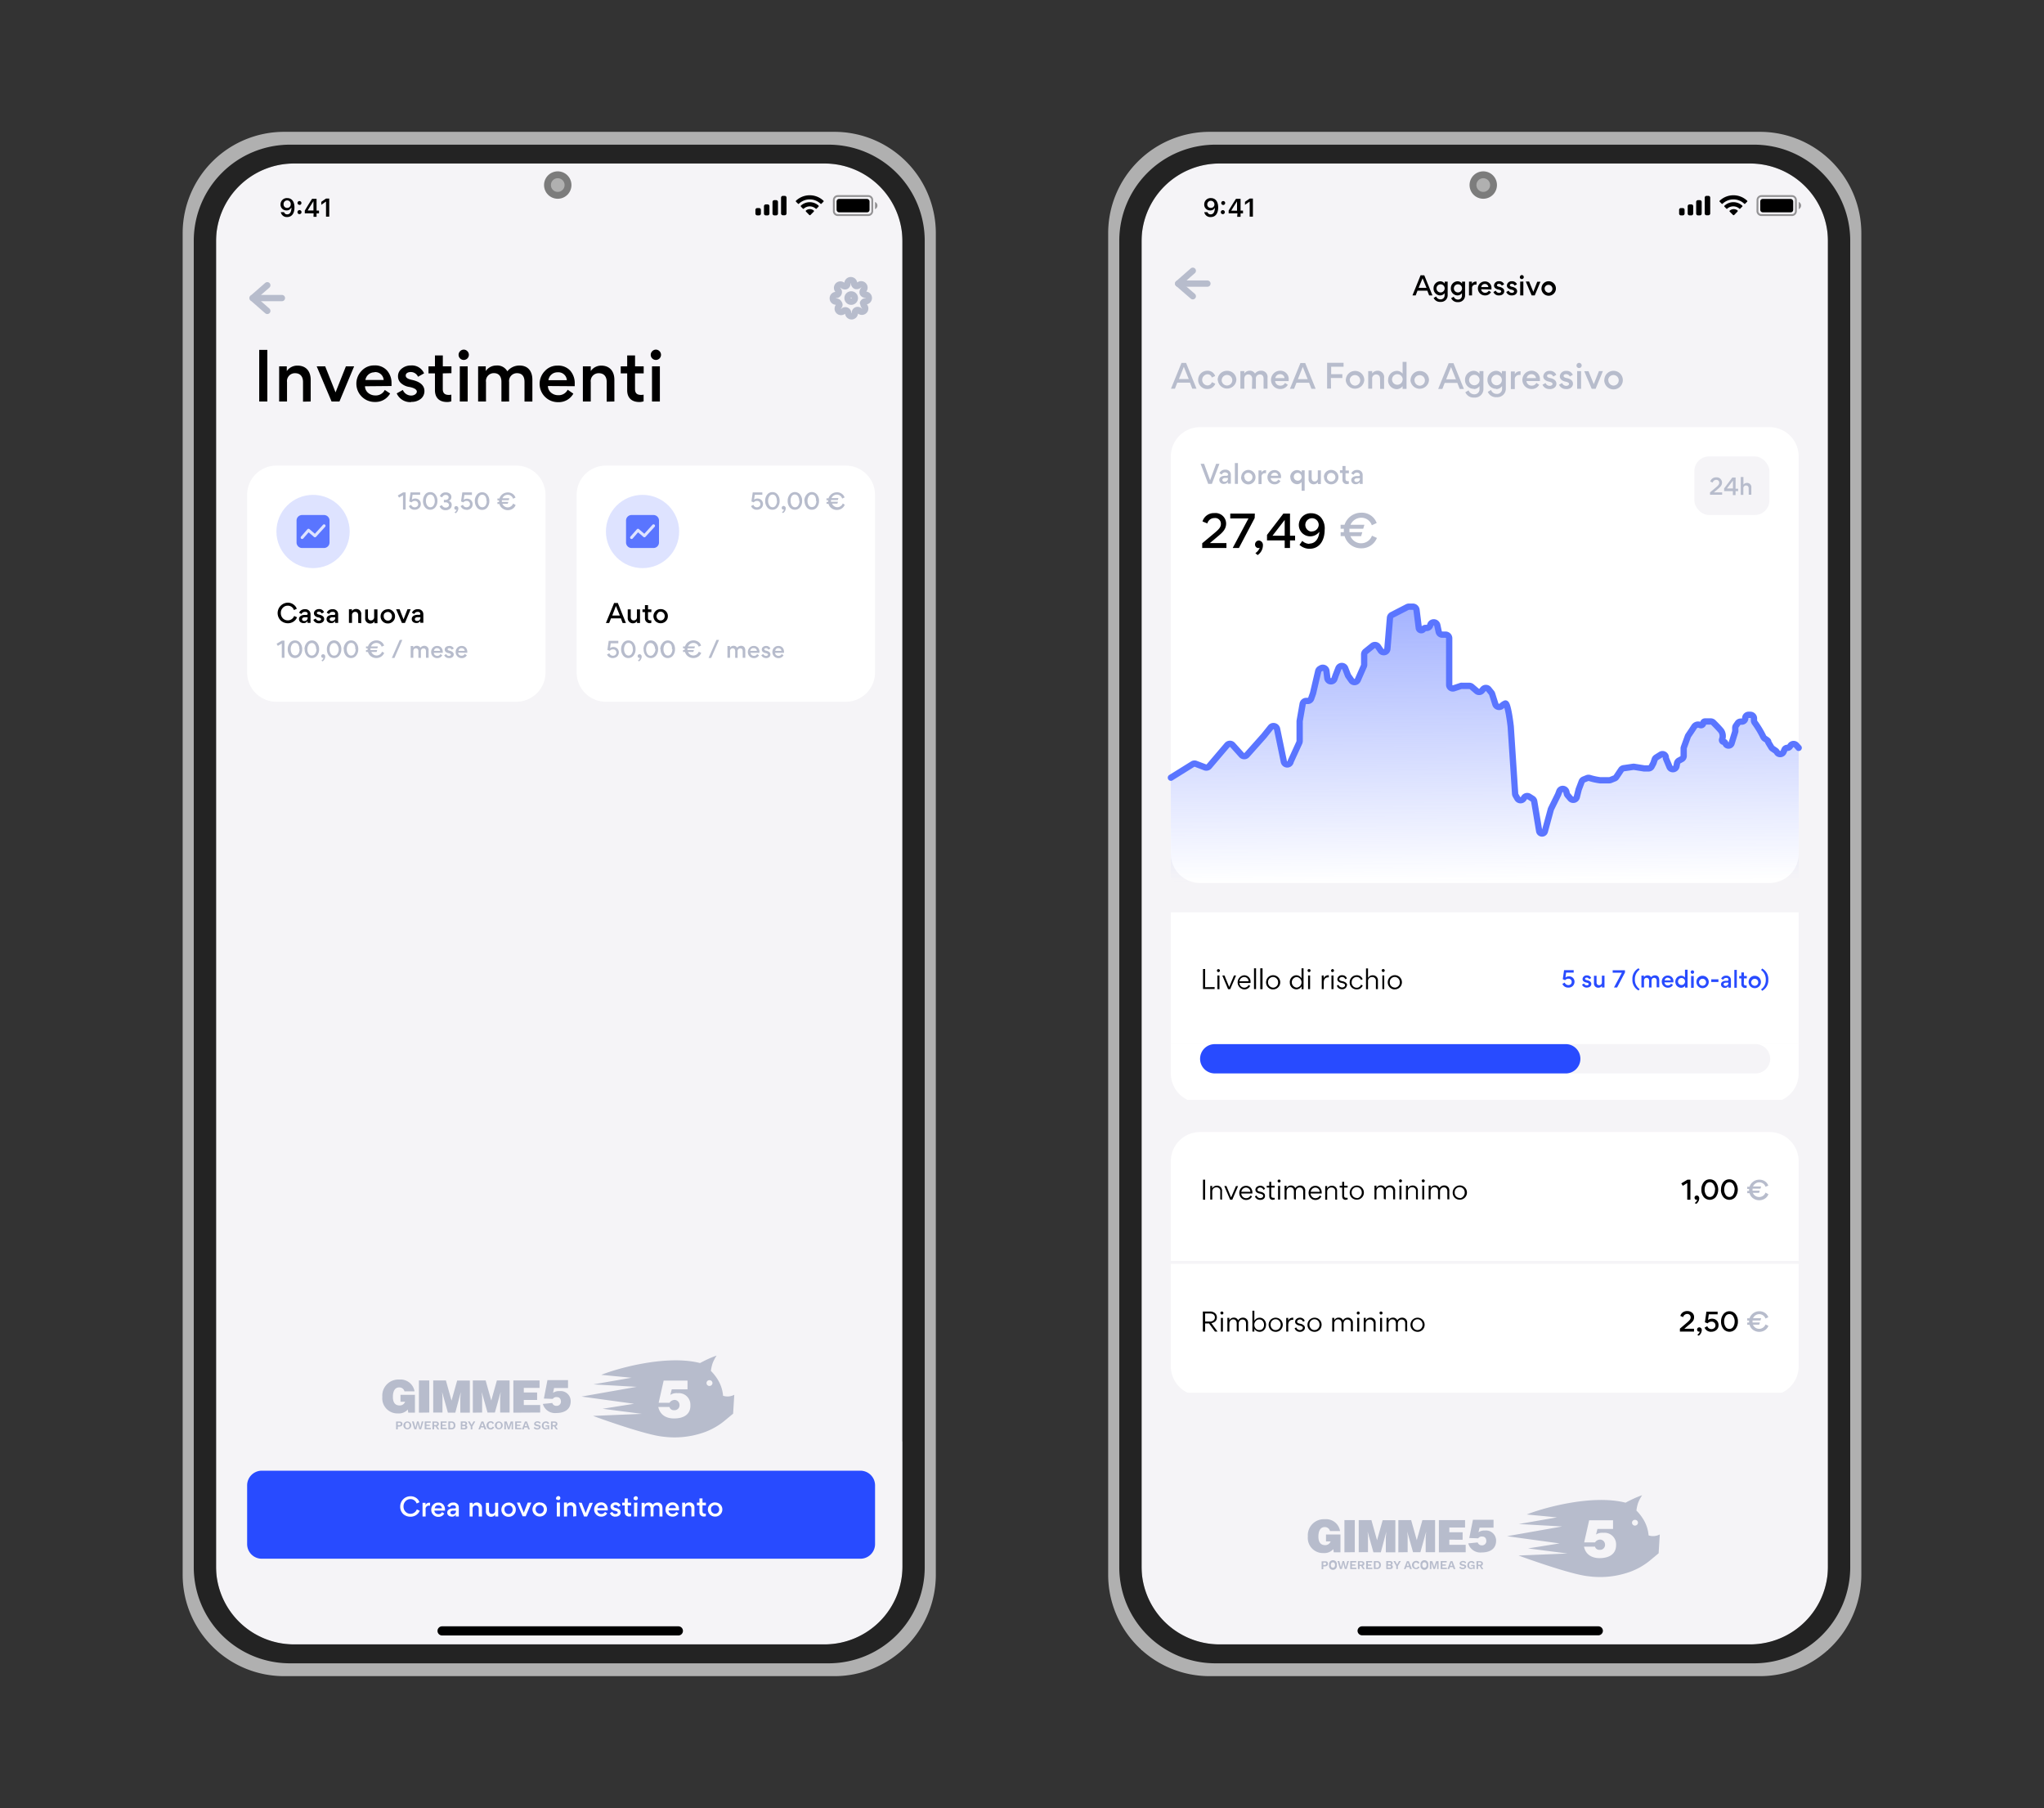 <svg id="Livello_1" data-name="Livello 1" xmlns="http://www.w3.org/2000/svg" xmlns:xlink="http://www.w3.org/1999/xlink" viewBox="0 0 519 459">
  <rect x="0" y="0" width="519" height="459" fill="#333333" stroke="none"/>
  <defs>
    <style>
      .cls-1, .cls-10, .cls-14, .cls-6 {
        fill: none;
      }

      .cls-2 {
        clip-path: url(#clip-path);
      }

      .cls-12, .cls-3 {
        fill: #f5f4f7;
      }

      .cls-12, .cls-13, .cls-19, .cls-4, .cls-5 {
        fill-rule: evenodd;
      }

      .cls-18, .cls-4 {
        isolation: isolate;
      }

      .cls-4 {
        opacity: 0.4;
      }

      .cls-6 {
        stroke: #b7bccc;
      }

      .cls-10, .cls-6 {
        stroke-linecap: round;
        stroke-linejoin: round;
        stroke-width: 1.6px;
      }

      .cls-7 {
        fill: #b7bccc;
      }

      .cls-8 {
        fill: #fff;
      }

      .cls-9 {
        fill: url(#Sfumatura_senza_nome_4);
      }

      .cls-10 {
        stroke: #5a75ff;
      }

      .cls-11, .cls-13 {
        fill: #284bff;
      }

      .cls-14 {
        stroke: #f5f4f7;
      }

      .cls-15 {
        clip-path: url(#clip-path-2);
      }

      .cls-16 {
        clip-path: url(#clip-path-3);
      }

      .cls-17 {
        clip-path: url(#clip-path-4);
      }

      .cls-18, .cls-19 {
        fill: #5a75ff;
      }

      .cls-18 {
        opacity: 0.2;
      }

      .cls-20 {
        fill: #b0b0b0;
      }

      .cls-21 {
        fill: #232323;
      }

      .cls-22 {
        fill: #7c7c7c;
      }
    </style>
    <clipPath id="clip-path">
      <rect class="cls-1" x="289.85" y="41.51" width="174.3" height="377.41"/>
    </clipPath>
    <linearGradient id="Sfumatura_senza_nome_4" data-name="Sfumatura senza nome 4" x1="376.33" y1="2666.62" x2="377.11" y2="2540.26" gradientTransform="matrix(1, 0, 0, -1, 0, 2764)" gradientUnits="userSpaceOnUse">
      <stop offset="0" stop-color="#5a75ff"/>
      <stop offset="1" stop-color="#5a75ff" stop-opacity="0"/>
    </linearGradient>
    <clipPath id="clip-path-2">
      <rect class="cls-1" x="289.85" y="379.08" width="174.3" height="22.31"/>
    </clipPath>
    <clipPath id="clip-path-3">
      <rect class="cls-1" x="54.85" y="41.51" width="174.3" height="377.41" rx="7.44"/>
    </clipPath>
    <clipPath id="clip-path-4">
      <rect class="cls-1" x="54.85" y="343.63" width="174.3" height="22.31"/>
    </clipPath>
  </defs>
  <g class="cls-2">
    <g>
      <rect class="cls-3" x="289.85" y="41.51" width="174.3" height="377.41"/>
      <path class="cls-4" d="M447.26,50H455a.77.77,0,0,1,.77.78V53.6a.77.77,0,0,1-.77.77h-7.75a.77.77,0,0,1-.77-.77V50.81A.77.77,0,0,1,447.26,50Zm-1.24.78a1.24,1.24,0,0,1,1.24-1.24H455a1.24,1.24,0,0,1,1.24,1.24V53.6A1.25,1.25,0,0,1,455,54.84h-7.75A1.25,1.25,0,0,1,446,53.6Zm11.31,1.39a1,1,0,0,1-.62.93V51.27A1,1,0,0,1,457.33,52.2Z"/>
      <rect x="446.95" y="50.5" width="8.37" height="3.41" rx="0.62"/>
      <path class="cls-5" d="M440.13,50.62a4,4,0,0,1,2.77,1.11.14.14,0,0,0,.2,0l.54-.54a.17.17,0,0,0,0-.22,5.08,5.08,0,0,0-7,0,.15.15,0,0,0,0,.22l.53.54a.15.15,0,0,0,.21,0A4,4,0,0,1,440.13,50.62Zm0,1.77a2.27,2.27,0,0,1,1.53.59.15.15,0,0,0,.2,0l.54-.55a.12.12,0,0,0,.05-.1.16.16,0,0,0-.05-.11,3.32,3.32,0,0,0-4.53,0,.16.16,0,0,0-.05.11.15.15,0,0,0,0,.1l.54.55a.15.15,0,0,0,.2,0A2.29,2.29,0,0,1,440.13,52.39Zm1.08,1.19a.12.12,0,0,1,0,.1l-.92.94a.15.15,0,0,1-.11,0,.13.13,0,0,1-.1,0l-.93-.94a.12.12,0,0,1,0-.1.16.16,0,0,1,.05-.11,1.59,1.59,0,0,1,2.05,0A.16.16,0,0,1,441.21,53.58Z"/>
      <path class="cls-5" d="M433.78,49.72h-.46a.47.47,0,0,0-.47.47v4a.47.47,0,0,0,.47.46h.46a.47.47,0,0,0,.47-.46v-4A.47.47,0,0,0,433.78,49.72Zm-2.63,1.09h.46a.47.47,0,0,1,.47.46v2.95a.47.47,0,0,1-.47.46h-.46a.47.47,0,0,1-.47-.46V51.27A.47.47,0,0,1,431.15,50.81Zm-1.71,1.08H429a.47.47,0,0,0-.47.47v1.86a.47.47,0,0,0,.47.46h.46a.47.47,0,0,0,.47-.46V52.36A.47.47,0,0,0,429.44,51.89Zm-2.17.93h-.46a.46.46,0,0,0-.46.47v.93a.46.46,0,0,0,.46.46h.46a.47.47,0,0,0,.47-.46v-.93A.47.47,0,0,0,427.27,52.82Z"/>
      <path d="M307.45,55.1c1.16,0,1.86-.91,1.86-2.45s-.74-2.36-1.84-2.36a1.6,1.6,0,0,0-1.7,1.61,1.47,1.47,0,0,0,1.51,1.52,1.26,1.26,0,0,0,1.19-.68h0c0,1.06-.39,1.68-1.06,1.68a.8.8,0,0,1-.81-.56h-.82A1.55,1.55,0,0,0,307.45,55.1Zm0-2.32a.86.86,0,0,1-.91-.9.91.91,0,1,1,1.82,0A.87.87,0,0,1,307.48,52.78Zm3.14,1.58a.51.51,0,0,0,0-1,.51.51,0,1,0,0,1Zm0-2.32a.5.5,0,0,0,0-1,.5.5,0,1,0,0,1Zm3.54,3H315v-.87h.62v-.7H315v-3h-1.16c-.62.94-1.27,2-1.87,3v.69h2.24Zm-1.48-1.59c.45-.77,1-1.62,1.45-2.33h0v2.37h-1.49ZM317.31,55h.82V50.41h-.81l-1.2.83V52l1.14-.8h.05Z"/>
      <path class="cls-6" d="M306.58,72h-7.43"/>
      <path class="cls-6" d="M302.87,75.21,299.15,72l3.72-3.26"/>
      <path d="M360.71,69.88,358.64,75h.82l.46-1.2h2.5l.46,1.2h.84l-2.07-5.1Zm-.5,3.19,1-2.42,1,2.42ZM365.67,75a1.42,1.42,0,0,0,1.14-.58V75A1,1,0,0,1,365.76,76a1.17,1.17,0,0,1-1.1-.73l-.64.37a1.76,1.76,0,0,0,1.75,1,1.68,1.68,0,0,0,1.81-1.78V71.5h-.75V72a1.42,1.42,0,0,0-1.13-.59A1.74,1.74,0,0,0,364,73.23,1.72,1.72,0,0,0,365.67,75Zm1.15-1.79a1,1,0,1,1-2.07,0,1,1,0,1,1,2.07,0ZM370.08,75a1.41,1.41,0,0,0,1.13-.58V75a1,1,0,0,1-1,1.06,1.14,1.14,0,0,1-1.09-.73l-.65.37a1.76,1.76,0,0,0,1.75,1A1.69,1.69,0,0,0,372,74.93V71.5h-.76V72a1.42,1.42,0,0,0-1.13-.59,1.75,1.75,0,0,0-1.72,1.79A1.72,1.72,0,0,0,370.08,75Zm1.15-1.79a1,1,0,1,1-2.07,0,1,1,0,1,1,2.07,0Zm3.7-1.72-.19,0a1.08,1.08,0,0,0-1,.58V71.5H373V75h.77V73.21a.84.84,0,0,1,.91-.95l.22,0Zm3.77,2c0-.09,0-.21,0-.24a1.63,1.63,0,0,0-1.69-1.8,1.76,1.76,0,0,0-1.75,1.8A1.78,1.78,0,0,0,377.09,75a1.64,1.64,0,0,0,1.49-.84l-.56-.37a1,1,0,0,1-.94.54,1,1,0,0,1-1-.9ZM377,72.09a.85.85,0,0,1,.91.79H376.1A.92.92,0,0,1,377,72.09ZM380.64,75c.78,0,1.31-.44,1.31-1.08a.93.93,0,0,0-.31-.68,1.88,1.88,0,0,0-.89-.41c-.45-.09-.65-.21-.65-.44s.26-.34.49-.34a.77.77,0,0,1,.73.47l.6-.34a1.29,1.29,0,0,0-1.3-.78,1.17,1.17,0,0,0-1.27,1.07.88.88,0,0,0,.25.63,1.65,1.65,0,0,0,.87.41c.48.11.71.25.71.46s-.27.38-.54.38a.88.88,0,0,1-.84-.56l-.6.34A1.43,1.43,0,0,0,380.64,75Zm3.26,0c.78,0,1.32-.44,1.32-1.08a.93.93,0,0,0-.31-.68,1.92,1.92,0,0,0-.9-.41c-.44-.09-.64-.21-.64-.44s.26-.34.49-.34a.75.75,0,0,1,.72.47l.6-.34a1.29,1.29,0,0,0-1.3-.78,1.17,1.17,0,0,0-1.26,1.07.88.88,0,0,0,.25.63,1.65,1.65,0,0,0,.86.41c.49.11.72.25.72.46s-.27.38-.55.38a.87.87,0,0,1-.83-.56l-.61.34A1.43,1.43,0,0,0,383.9,75Zm2-4.65a.5.5,0,0,0,.51.5.5.5,0,0,0,.5-.5.51.51,0,0,0-.5-.52A.52.52,0,0,0,385.92,70.38Zm.9,1.12V75H386V71.5Zm1.46,0h-.84L388.91,75h.78l1.45-3.48h-.81l-1,2.57Zm3.13,1.73a1.84,1.84,0,1,0,1.84-1.8A1.81,1.81,0,0,0,391.41,73.23Zm.8,0a1,1,0,1,1,1,1.11A1.06,1.06,0,0,1,392.21,73.22Z"/>
      <path class="cls-7" d="M300,92.13l-2.67,6.55h1l.6-1.54h3.22l.59,1.54h1.07l-2.65-6.55Zm-.65,4.1,1.24-3.11,1.25,3.11Zm7.18,2.53a2.09,2.09,0,0,0,2.05-1.35l-.87-.39a1.16,1.16,0,0,1-1.16.83,1.42,1.42,0,0,1,0-2.83,1.12,1.12,0,0,1,1.15.82l.85-.38a2,2,0,0,0-2-1.34,2.31,2.31,0,0,0-2.32,2.32A2.28,2.28,0,0,0,306.49,98.76Zm2.69-2.32a2.36,2.36,0,0,0,4.71,0,2.3,2.3,0,0,0-2.34-2.3A2.33,2.33,0,0,0,309.18,96.44Zm1,0a1.34,1.34,0,1,1,1.35,1.43A1.37,1.37,0,0,1,310.2,96.42Zm7.67,2.26h1V96.19a1,1,0,0,1,1-1.13c.68,0,.95.47.95,1.1v2.52h1V95.92a1.59,1.59,0,0,0-1.63-1.81,1.89,1.89,0,0,0-1.55.74,1.47,1.47,0,0,0-1.38-.74,1.65,1.65,0,0,0-1.33.71v-.61h-1v4.47h1V96.2c0-.68.37-1.14,1-1.14s1,.48,1,1.11Zm9.32-1.94a2,2,0,0,0,0-.31A2.1,2.1,0,0,0,325,94.12a2.32,2.32,0,0,0,.09,4.64A2.12,2.12,0,0,0,327,97.69l-.72-.48a1.24,1.24,0,0,1-1.2.69,1.26,1.26,0,0,1-1.31-1.16ZM325,95a1.08,1.08,0,0,1,1.16,1h-2.34A1.16,1.16,0,0,1,325,95Zm5.2-2.84-2.67,6.55h1.05l.61-1.54h3.21l.59,1.54h1.07l-2.65-6.55Zm-.65,4.1,1.24-3.11,1.25,3.11Zm8.38-.3h2.91V95H338v-1.9h3.15v-1h-4.18v6.55h1Zm3.77.51a2.36,2.36,0,0,0,4.71,0,2.3,2.3,0,0,0-2.34-2.3A2.33,2.33,0,0,0,341.73,96.44Zm1,0a1.34,1.34,0,1,1,1.34,1.43A1.36,1.36,0,0,1,342.76,96.42Zm7.74,2.26h1V95.93a1.61,1.61,0,0,0-1.67-1.81,1.67,1.67,0,0,0-1.36.7v-.61h-1v4.47h1V96.2a1,1,0,0,1,1-1.13c.69,0,1,.47,1,1.11Zm2-2.24a2.26,2.26,0,0,0,2.2,2.31,1.91,1.91,0,0,0,1.5-.76v.69h1V91.87h-1v3a1.81,1.81,0,0,0-1.44-.72A2.26,2.26,0,0,0,352.47,96.44Zm3.69,0A1.34,1.34,0,1,1,354.82,95,1.35,1.35,0,0,1,356.16,96.44Zm2,0a2.36,2.36,0,0,0,4.71,0,2.3,2.3,0,0,0-2.34-2.3A2.33,2.33,0,0,0,358.16,96.44Zm1,0a1.34,1.34,0,1,1,1.35,1.43A1.37,1.37,0,0,1,359.18,96.42Zm8.71-4.29-2.67,6.55h1.06l.6-1.54h3.21l.6,1.54h1.07l-2.65-6.55Zm-.64,4.1,1.24-3.11,1.24,3.11Zm7,2.48a1.81,1.81,0,0,0,1.46-.75v.7a1.26,1.26,0,0,1-1.35,1.37,1.5,1.5,0,0,1-1.41-1l-.83.48a2.27,2.27,0,0,0,2.26,1.35,2.16,2.16,0,0,0,2.33-2.29V94.21h-1v.68a1.83,1.83,0,0,0-1.46-.75,2.24,2.24,0,0,0-2.21,2.29A2.21,2.21,0,0,0,374.27,98.71Zm1.48-2.3a1.33,1.33,0,1,1-2.66,0,1.33,1.33,0,1,1,2.66,0Zm4.18,2.3A1.83,1.83,0,0,0,381.4,98v.7A1.27,1.27,0,0,1,380,100a1.48,1.48,0,0,1-1.4-1l-.83.48a2.25,2.25,0,0,0,2.25,1.35,2.16,2.16,0,0,0,2.33-2.29V94.21h-1v.68a1.83,1.83,0,0,0-1.45-.75,2.24,2.24,0,0,0-2.21,2.29A2.2,2.2,0,0,0,379.93,98.71Zm1.48-2.3a1.33,1.33,0,1,1-2.66,0,1.33,1.33,0,1,1,2.66,0Zm4.76-2.21a1,1,0,0,0-.24,0,1.38,1.38,0,0,0-1.23.75v-.71h-1v4.47h1V96.41a1.08,1.08,0,0,1,1.17-1.22,1.58,1.58,0,0,1,.28,0ZM391,96.74a2,2,0,0,0,0-.31,2.1,2.1,0,0,0-2.18-2.31,2.32,2.32,0,0,0,.1,4.64,2.11,2.11,0,0,0,1.9-1.07l-.72-.48a1.24,1.24,0,0,1-1.2.69,1.27,1.27,0,0,1-1.31-1.16ZM388.86,95A1.09,1.09,0,0,1,390,96h-2.35A1.17,1.17,0,0,1,388.86,95Zm4.65,3.79c1,0,1.69-.58,1.69-1.39a1.21,1.21,0,0,0-.39-.88,2.49,2.49,0,0,0-1.16-.53c-.57-.12-.83-.27-.83-.57s.34-.43.63-.43a1,1,0,0,1,.94.6l.77-.43a1.66,1.66,0,0,0-1.68-1,1.51,1.51,0,0,0-1.62,1.37,1.13,1.13,0,0,0,.32.81,2.15,2.15,0,0,0,1.11.54c.63.13.92.32.92.59s-.34.49-.7.49a1.13,1.13,0,0,1-1.07-.72l-.78.43A1.84,1.84,0,0,0,393.51,98.76Zm4.2,0c1,0,1.69-.58,1.69-1.39a1.21,1.21,0,0,0-.39-.88,2.49,2.49,0,0,0-1.16-.53c-.57-.12-.83-.27-.83-.57s.34-.43.63-.43a1,1,0,0,1,.94.6l.77-.43a1.66,1.66,0,0,0-1.68-1,1.5,1.5,0,0,0-1.62,1.37,1.13,1.13,0,0,0,.32.81,2.15,2.15,0,0,0,1.11.54c.63.13.92.32.92.59s-.34.49-.7.49a1.13,1.13,0,0,1-1.07-.72l-.78.43A1.84,1.84,0,0,0,397.71,98.76Zm2.59-6a.65.65,0,0,0,.65.65.66.66,0,0,0,.66-.65.67.67,0,0,0-.66-.67A.67.67,0,0,0,400.3,92.77Zm1.16,1.44v4.47h-1V94.21Zm1.88,0h-1.08l1.89,4.47h1L407,94.21h-1l-1.32,3.31Zm4,2.23a2.36,2.36,0,1,0,2.36-2.32A2.32,2.32,0,0,0,407.37,96.44Zm1,0a1.34,1.34,0,1,1,1.34,1.43A1.36,1.36,0,0,1,408.39,96.42Z"/>
      <path class="cls-8" d="M297.29,115.88a7.44,7.44,0,0,1,7.43-7.44H449.28a7.44,7.44,0,0,1,7.43,7.44V216.74a7.43,7.43,0,0,1-7.43,7.43H304.72a7.43,7.43,0,0,1-7.43-7.43Z"/>
      <path class="cls-9" d="M456.1,189.05l.37.41a.89.89,0,0,1,.24.62v32.7a.93.93,0,0,1-.93.93H298.22a.93.93,0,0,1-.93-.93v-25a.91.91,0,0,1,.44-.79l5.07-3.15a1,1,0,0,1,.82-.08l2.37.9a.92.92,0,0,0,1-.27l4.56-5.36a.93.93,0,0,1,1.41,0l2.23,2.51a.94.94,0,0,0,1.39,0l4.3-4.82,1.71-2.13a.93.93,0,0,1,1.64.4l1.72,8.27a.88.88,0,0,0,1.72,0,.64.64,0,0,1,.06-.18l2.15-4.68A1,1,0,0,0,330,188v-4.88s0-.11,0-.16l.76-4.32a.93.93,0,0,1,.92-.76h.38a.92.92,0,0,0,.87-.63l.47-1.31,1.27-5.64a.93.93,0,0,1,.43-.59l.26-.16a.94.94,0,0,1,1.4.69l.23,1.81a.93.93,0,0,0,1.8.19l.28-.82.73-1.86a.93.93,0,0,1,1.73,0l.68,1.75a1.28,1.28,0,0,0,.11.2l.8,1.14a.93.93,0,0,0,1.61-.16l1.53-3.48a.91.91,0,0,0,.08-.37v-2.59a.91.91,0,0,1,.35-.72l1.81-1.46a.94.94,0,0,1,1.36.21l.68,1a.93.93,0,0,0,1.7-.44l.65-7.81a.92.92,0,0,1,.49-.75l3.89-2a.92.92,0,0,1,.43-.11h1a.94.94,0,0,1,.92.81l.58,4.59a.64.64,0,0,0,1.17.27.64.64,0,0,1,.53-.29h.3a.94.94,0,0,0,.9-.7.93.93,0,0,1,1.8,0l.36,1.66a.92.92,0,0,0,.91.73H367a.93.93,0,0,1,.93.93v11.77a.92.92,0,0,0,1.22.88l1.81-.61a1,1,0,0,1,.3-.05H373a1,1,0,0,1,.61.22l1.29,1.1a.93.93,0,0,0,1.32-.11l.27-.33a.92.92,0,0,1,1.44,0l.75.92a.94.94,0,0,1,.17.31l.82,2.59a1,1,0,0,0,1.65.41,3.11,3.11,0,0,1,.88-.59c.55-.17,1.14,3.8,1.37,5.81l1.12,17a.93.93,0,0,0,.12.4l.45.78a.93.93,0,0,0,1.61,0l.07-.13a1,1,0,0,1,1.31-.32l.87.55a.94.94,0,0,1,.42.64l1.26,7.53a.74.74,0,0,0,1.28.36.64.64,0,0,0,.16-.29l1.52-5.56a1.22,1.22,0,0,1,.07-.17l1.77-3.58.32-.84a.93.93,0,0,1,1.77.1l.13.53a.82.82,0,0,0,.2.38l.72.84a.93.93,0,0,0,1.61-.38l.48-1.92.76-2a.93.93,0,0,1,.52-.53l.92-.37a1,1,0,0,1,.6,0,15.86,15.86,0,0,0,2.65.56h2.28a1.06,1.06,0,0,0,.4-.08l.95-.45a.88.88,0,0,0,.37-.32l1.22-1.82a.93.93,0,0,1,.63-.4l2.41-.35h.28l2.51.4h1.1a.91.91,0,0,0,.82-.5l.39-.73.06-.13.32-.92a1,1,0,0,1,.38-.47l1.14-.73a.85.85,0,0,1,1.31.73,1,1,0,0,0,.07.33l.84,2,0,0a.93.93,0,0,0,1.79-.11l.15-.79a1,1,0,0,1,.47-.64l.72-.39a.92.92,0,0,0,.49-.82v-1.86a.87.87,0,0,1,.06-.32l1-2.75a1.06,1.06,0,0,1,.11-.21c.33-.47,1-1.46,1.52-2.27a1.24,1.24,0,0,1,1.52-.37.55.55,0,0,0,.75-.47.45.45,0,0,1,.45-.45h1.45a.9.9,0,0,1,.64.26c.53.52,1.4,1.39,2,2.11a2.33,2.33,0,0,1,.25,2.19.47.47,0,0,0,.41.61.41.41,0,0,1,.36.22l.12.25a.82.82,0,0,0,1.53-.12l.93-3a1.26,1.26,0,0,0,0-.27v-.64a1,1,0,0,1,.17-.54l.46-.65a.93.93,0,0,1,.76-.4h.24a.86.86,0,0,0,.87-.86.85.85,0,0,1,.86-.86h.48a.93.93,0,0,1,.93.93v.49a.93.93,0,0,0,.18.55,24.49,24.49,0,0,1,2.09,3.41,1.74,1.74,0,0,0,.3.49c.23.24,1.06.6,1.06.93a.42.42,0,0,0,0,.16l.78,1.28a1,1,0,0,0,.23.26l.87.66a.93.93,0,0,1,.21.23l.11.16a.93.93,0,0,0,1.63-.14l.24-.54a.78.78,0,0,1,.72-.48.78.78,0,0,0,.63-.31l.22-.29A.93.93,0,0,1,456.1,189.05Z"/>
      <path class="cls-10" d="M456.71,189.86l-.6-.67a.94.94,0,0,0-1.44.06l-.22.3a.78.78,0,0,1-.63.31h0a.78.78,0,0,0-.72.48l-.24.55a.93.93,0,0,1-1.63.13l-.11-.16a1.15,1.15,0,0,0-.21-.23L450,190a1,1,0,0,1-.23-.26l-.78-1.29a.37.37,0,0,1,0-.15h0c0-.33-.83-.7-1.06-.94a1.9,1.9,0,0,1-.3-.49,24.75,24.75,0,0,0-2.09-3.43.91.91,0,0,1-.18-.55v-.49a.93.93,0,0,0-.93-.93H444a.85.85,0,0,0-.86.86h0a.87.87,0,0,1-.87.87H442a.92.92,0,0,0-.76.39l-.46.66a.93.93,0,0,0-.17.53v.65a1.1,1.1,0,0,1,0,.27l-.93,3a.82.82,0,0,1-1.53.11l-.12-.24a.4.4,0,0,0-.36-.23h0a.46.46,0,0,1-.41-.61,2.35,2.35,0,0,0-.25-2.2c-.6-.72-1.47-1.6-2-2.12a.93.93,0,0,0-.64-.25h-1.45a.45.45,0,0,0-.45.44h0a.57.57,0,0,1-.76.48,1.21,1.21,0,0,0-1.51.37c-.51.81-1.19,1.8-1.52,2.28a1.06,1.06,0,0,0-.11.21l-1,2.76a.87.87,0,0,0-.06.32v1.87a.92.92,0,0,1-.49.82l-.72.39a1,1,0,0,0-.47.64l-.15.8a.93.93,0,0,1-1.79.11l0,0-.84-2a1,1,0,0,1-.07-.34h0a.85.85,0,0,0-1.31-.72l-1.14.72a.94.94,0,0,0-.38.48l-.32.93-.06.12-.39.74a.91.91,0,0,1-.82.5h-1.1l-2.51-.4a.88.88,0,0,0-.28,0l-2.41.35a.93.93,0,0,0-.63.4l-1.22,1.82a.91.91,0,0,1-.37.33L409,198a1.06,1.06,0,0,1-.4.09H406.3a16,16,0,0,1-2.65-.57,1,1,0,0,0-.6,0l-.92.37a.93.93,0,0,0-.52.53l-.76,2-.48,1.93a.93.93,0,0,1-1.61.38l-.72-.84a.81.81,0,0,1-.2-.39l-.13-.52a.93.93,0,0,0-1.77-.1l-.32.84-1.77,3.59a1.22,1.22,0,0,0-.07.17l-1.52,5.58a.73.73,0,0,1-.16.3h0a.74.74,0,0,1-1.28-.37l-1.26-7.56a1,1,0,0,0-.42-.64l-.87-.55a.94.94,0,0,0-1.31.32l-.07.13a.93.93,0,0,1-1.61,0l-.45-.78a1,1,0,0,1-.12-.4l-1.12-17.08c-.23-2-.82-6-1.37-5.83a2.91,2.91,0,0,0-.88.59,1,1,0,0,1-1.65-.42l-.82-2.6a.9.9,0,0,0-.17-.3L378,175a.92.92,0,0,0-1.44,0l-.27.33a.94.94,0,0,1-1.33.11l-1.28-1.1a1,1,0,0,0-.61-.22h-1.77a1,1,0,0,0-.3,0l-1.81.61a.92.92,0,0,1-1.22-.88V162.05a.93.93,0,0,0-.93-.93h-.82a.92.92,0,0,1-.91-.73l-.36-1.67a.92.92,0,0,0-1.8,0h0a.94.94,0,0,1-.9.7h-.3a.64.64,0,0,0-.53.29h0a.64.64,0,0,1-1.17-.27l-.58-4.61a.94.94,0,0,0-.93-.81h-1a.92.92,0,0,0-.43.11l-3.89,2a.92.92,0,0,0-.49.75l-.65,7.84a.93.93,0,0,1-1.7.44l-.68-1a.94.94,0,0,0-1.36-.21l-1.81,1.46a.93.93,0,0,0-.35.73v2.6a1,1,0,0,1-.08.37l-1.53,3.49a.92.92,0,0,1-1.61.16l-.8-1.14a1.28,1.28,0,0,1-.11-.2l-.68-1.76a.93.93,0,0,0-1.73,0l-.73,1.87-.28.82a.93.93,0,0,1-1.8-.19l-.23-1.82a.93.93,0,0,0-1.4-.68l-.26.15a.93.93,0,0,0-.43.59L333.4,176l-.47,1.33a.93.93,0,0,1-.87.62h-.38a.93.93,0,0,0-.92.77l-.76,4.34s0,.1,0,.16v4.9a1.09,1.09,0,0,1-.08.39l-2.15,4.7a.49.49,0,0,0-.06.17h0a.88.88,0,0,1-1.72,0l-1.72-8.3a.93.93,0,0,0-1.64-.4l-1.71,2.14-4.3,4.83a.92.92,0,0,1-1.39,0L313,189.16a.93.93,0,0,0-1.41,0L307,194.55a.93.93,0,0,1-1,.27l-2.36-.9a.89.89,0,0,0-.82.08l-5.51,3.43"/>
      <path class="cls-7" d="M308.79,117.75l-1.53,4.18-1.52-4.18h-.89l1.93,5.1h.93l1.92-5.1Zm3,2.74a.28.28,0,0,1-.32.3h-.43c-.61,0-1.45.25-1.45,1.06v0a1.07,1.07,0,0,0,1.18,1,1.16,1.16,0,0,0,1-.54v.48h.76v-2.21a1.42,1.42,0,0,0-.12-.63,1.31,1.31,0,0,0-1.3-.71,1.51,1.51,0,0,0-1.48.89l.59.34a.92.92,0,0,1,.87-.56C311.62,120,311.84,120.23,311.84,120.49Zm0,.84v.11a.8.8,0,0,1-.87.85.49.49,0,0,1-.55-.47c0-.33.38-.49.67-.49Zm1.76-3.78v5.3h.78v-5.3Zm1.57,3.56A1.84,1.84,0,1,0,317,119.3,1.81,1.81,0,0,0,315.17,121.11Zm.8,0a1,1,0,0,1,1-1.08,1.1,1.1,0,0,1,0,2.2A1.06,1.06,0,0,1,316,121.09Zm5.57-1.73-.18,0a1.08,1.08,0,0,0-1,.59v-.55h-.76v3.47h.78v-1.76a.84.84,0,0,1,.9-1,.9.9,0,0,1,.22,0Zm3.78,2a2.37,2.37,0,0,0,0-.24,1.63,1.63,0,0,0-1.69-1.8,1.76,1.76,0,0,0-1.75,1.81,1.78,1.78,0,0,0,1.82,1.81,1.64,1.64,0,0,0,1.48-.84l-.56-.38a.94.94,0,0,1-.93.54,1,1,0,0,1-1-.9ZM323.64,120a.83.83,0,0,1,.9.78h-1.82A.89.89,0,0,1,323.64,120Zm4,1.14a1.75,1.75,0,0,0,1.71,1.79,1.45,1.45,0,0,0,1.15-.57v2.23h.77v-5.18h-.75v.51a1.47,1.47,0,0,0-1.15-.58A1.76,1.76,0,0,0,327.6,121.11Zm2.87,0a1,1,0,1,1-1-1.1A1,1,0,0,1,330.47,121.11Zm2.54-1.73h-.78v2.13a1.26,1.26,0,0,0,1.3,1.41,1.29,1.29,0,0,0,1.06-.54v.47h.76v-3.47h-.78v1.93a.79.79,0,0,1-.8.88c-.53,0-.76-.37-.76-.87Zm3.14,1.73A1.83,1.83,0,1,0,338,119.3,1.81,1.81,0,0,0,336.15,121.11Zm.79,0a1,1,0,0,1,1-1.08,1.1,1.1,0,0,1,0,2.2A1.07,1.07,0,0,1,336.94,121.09Zm4.67-1h.85v-.69h-.85V118.3h-.78v1.08h-.64v.69h.64v1.66a1.07,1.07,0,0,0,1.2,1.16,1.41,1.41,0,0,0,.42-.07v-.66l-.25,0c-.38,0-.59-.15-.59-.58Zm3.65.42c0,.17-.09.3-.33.3h-.43c-.6,0-1.44.25-1.44,1.06v0a1.06,1.06,0,0,0,1.17,1,1.15,1.15,0,0,0,1-.54v.48H346v-2.21a1.42,1.42,0,0,0-.12-.63,1.3,1.3,0,0,0-1.3-.71,1.49,1.49,0,0,0-1.47.89l.59.34a.91.91,0,0,1,.86-.56C345,120,345.26,120.23,345.26,120.49Zm0,.84v.11a.8.8,0,0,1-.87.85.49.49,0,0,1-.55-.47c0-.33.38-.49.67-.49Z"/>
      <path d="M305.26,137.92v1.2h6.15v-1.24H307.2l2-1.68c1.4-1.15,2.13-1.95,2.13-3.31a2.7,2.7,0,0,0-3-2.63,3,3,0,0,0-3,2.12l1.23.51a1.84,1.84,0,0,1,1.77-1.37A1.45,1.45,0,0,1,310,133c0,.82-.44,1.31-1.57,2.27Zm13.36-7.54h-6.24v1.24H317l-4,7.5h1.58l4-7.61Zm.7,10.54a3,3,0,0,0,1.35-2.37v-.06a1.14,1.14,0,0,0-1-1.27,1,1,0,0,0-1,1,.88.88,0,0,0,.86.92.93.93,0,0,0,.33-.07,2.88,2.88,0,0,1-1.1,1.35Zm8.23-10.54h-1.68l-4.16,5.42v1.39h4.49v1.93h1.35v-1.93h1.29V136h-1.29ZM323.11,136l3.09-4v4Zm9.36,2.07a2.72,2.72,0,0,1-1.8-.75l-.71,1a3.72,3.72,0,0,0,2.51,1c2.74,0,3.88-2.33,3.88-4.8a4.28,4.28,0,0,0-1-3.22,3.28,3.28,0,0,0-2.38-1,3,3,0,0,0-3.18,3A2.89,2.89,0,0,0,335,135h0C334.91,136.46,334.15,138,332.47,138Zm.55-3.11a1.7,1.7,0,1,1,1.82-1.68A1.75,1.75,0,0,1,333,134.91Z"/>
      <path class="cls-7" d="M348.36,136a2.93,2.93,0,0,1-5.46.11h2.71l.3-1h-3.27c0-.15,0-.29,0-.44s0-.3,0-.44h3.5l.3-1h-3.53a3,3,0,0,1,2.69-1.79,2.79,2.79,0,0,1,2.72,1.91l1.24-.57a4,4,0,0,0-3.94-2.62,4.44,4.44,0,0,0-4.22,3.07h-1v1h.82c0,.15,0,.32,0,.49s0,.27,0,.39h-.81v1h1a4.33,4.33,0,0,0,4.21,3.09,4.21,4.21,0,0,0,4-2.63Z"/>
      <rect class="cls-3" x="430.22" y="115.88" width="19.06" height="14.87" rx="3.72"/>
      <path class="cls-7" d="M434.2,125v.6h3.08V125h-2.1l1-.84c.7-.58,1.07-1,1.07-1.65a1.35,1.35,0,0,0-1.49-1.32,1.48,1.48,0,0,0-1.5,1.06l.61.26a.92.92,0,0,1,.89-.69.72.72,0,0,1,.78.74c0,.4-.22.65-.78,1.13Zm6.5-3.77h-.84L437.78,124v.69H440v1h.68v-1h.65v-.62h-.65Zm-2.22,2.78,1.54-2v2Zm5.55,1.59h.66V123.8a1.07,1.07,0,0,0-1.11-1.2,1.14,1.14,0,0,0-.9.44V121.1H442v4.54h.66V124a.68.68,0,0,1,.69-.75c.46,0,.66.32.66.74Z"/>
      <rect class="cls-8" x="297.29" y="231.61" width="159.42" height="33.47"/>
      <path d="M306,250.63V246h-.54v5.09h2.95v-.5Zm3-4.22a.38.38,0,0,0,.37.38.38.38,0,1,0,0-.76A.38.38,0,0,0,309,246.41Zm.64,4.72v-3.47h-.52v3.47Zm1.28-3.47h-.56l1.47,3.47h.54l1.49-3.47h-.54l-1.21,2.91Zm6.61,1.89a.91.91,0,0,0,0-.17,1.6,1.6,0,0,0-1.64-1.78,1.8,1.8,0,0,0,.07,3.59,1.63,1.63,0,0,0,1.47-.9l-.38-.24a1.22,1.22,0,0,1-1.1.69,1.24,1.24,0,0,1-1.24-1.19Zm-2.8-.43a1.22,1.22,0,0,1,1.17-1.08,1.09,1.09,0,0,1,1.12,1.08Zm4.2,2v-5.3h-.52v5.3Zm1.65,0v-5.3H320v5.3Zm2.68.06a1.8,1.8,0,1,0-1.79-1.78A1.78,1.78,0,0,0,323.23,251.19Zm0-.45a1.3,1.3,0,0,1-1.28-1.36,1.27,1.27,0,0,1,1.26-1.34,1.32,1.32,0,0,1,1.29,1.37A1.29,1.29,0,0,1,323.25,250.74Zm4.25-1.35a1.68,1.68,0,0,0,1.63,1.79,1.51,1.51,0,0,0,1.35-.79v.74h.5v-5.29h-.51v2.55a1.56,1.56,0,0,0-1.34-.79A1.71,1.71,0,0,0,327.5,249.39Zm1.73,1.35a1.35,1.35,0,0,1,0-2.69,1.35,1.35,0,0,1,0,2.69Zm2.77-4.33a.38.38,0,0,0,.38.38.38.38,0,0,0,0-.76A.38.38,0,0,0,332,246.41Zm.64,4.72v-3.47h-.51v3.47Zm3.46-3.47h-.5v3.47h.51v-1.7c0-.61.27-1.29,1.09-1.29h.19v-.54h-.17a1.24,1.24,0,0,0-1.12.74Zm1.85-1.25a.38.38,0,1,0,.38-.38A.38.38,0,0,0,338,246.41Zm.64,4.72v-3.47h-.52v3.47Zm3.45-1a.81.81,0,0,0-.25-.57,1.72,1.72,0,0,0-.91-.43c-.65-.14-.82-.26-.82-.55s.33-.54.71-.54a.86.86,0,0,1,.81.58l.42-.22a1.25,1.25,0,0,0-1.23-.81,1.14,1.14,0,0,0-1.21,1,.74.74,0,0,0,.19.52,1.44,1.44,0,0,0,.9.43c.62.15.87.29.87.6s-.36.56-.74.56a1,1,0,0,1-.94-.67l-.41.22a1.38,1.38,0,0,0,1.36.9A1.13,1.13,0,0,0,342,250.14Zm1.17-.76a1.26,1.26,0,0,1,1.25-1.33,1.11,1.11,0,0,1,1.09.76l.44-.2a1.53,1.53,0,0,0-1.53-1,1.77,1.77,0,0,0-1.77,1.8,1.74,1.74,0,0,0,1.77,1.79,1.58,1.58,0,0,0,1.55-1l-.45-.2a1.12,1.12,0,0,1-1.1.78A1.28,1.28,0,0,1,343.21,249.38Zm6.14,1.75h.51V249a1.27,1.27,0,0,0-1.32-1.4,1.33,1.33,0,0,0-1.19.69v-2.44h-.51v5.29h.51v-2a1,1,0,0,1,1-1.1.93.93,0,0,1,1,1.06Zm1.48-4.72a.38.38,0,1,0,.38-.38A.38.38,0,0,0,350.83,246.41Zm.64,4.72v-3.47H351v3.47Zm2.68.06a1.8,1.8,0,1,0-1.79-1.78A1.78,1.78,0,0,0,354.15,251.19Zm0-.45a1.3,1.3,0,0,1-1.28-1.36,1.28,1.28,0,0,1,1.27-1.34,1.32,1.32,0,0,1,1.28,1.37A1.29,1.29,0,0,1,354.16,250.74Z"/>
      <path class="cls-11" d="M398.2,250.72a1.47,1.47,0,0,0,1.59-1.45,1.35,1.35,0,0,0-1.44-1.4,1.28,1.28,0,0,0-.86.3l.17-1.25h1.92v-.62h-2.44l-.33,2.3.59.24a1.1,1.1,0,0,1,.83-.37.79.79,0,0,1,.85.81.81.81,0,0,1-.87.81,1,1,0,0,1-.91-.64l-.59.33A1.53,1.53,0,0,0,398.2,250.72Zm4.73,0c.67,0,1.13-.39,1.13-.93a.76.76,0,0,0-.27-.58,1.53,1.53,0,0,0-.77-.35c-.38-.08-.55-.18-.55-.38s.22-.29.42-.29a.65.65,0,0,1,.62.4l.52-.29a1.12,1.12,0,0,0-1.12-.67,1,1,0,0,0-1.08.91.72.72,0,0,0,.21.54,1.43,1.43,0,0,0,.74.36c.42.09.62.21.62.39s-.23.33-.47.33a.76.76,0,0,1-.72-.48l-.51.29A1.22,1.22,0,0,0,402.93,250.72Zm2.46-3h-.66v1.83a1.08,1.08,0,0,0,1.12,1.21,1.11,1.11,0,0,0,.9-.46v.4h.65v-3h-.66v1.66a.68.68,0,0,1-.69.75c-.46,0-.66-.32-.66-.74Zm7.21-1.39h-3.12v.62h2.33l-2,3.75h.79l2-3.81Zm3.73,4.76a2.83,2.83,0,0,1-1.21-2.37v-.15a2.91,2.91,0,0,1,1.21-2.4l-.28-.36a3,3,0,0,0-1.56,2.75v.16a3,3,0,0,0,1.56,2.74Zm2.36-.39h.66V249c0-.46.25-.76.66-.76s.64.32.64.74v1.68h.66v-1.84c0-.68-.33-1.21-1.08-1.21a1.28,1.28,0,0,0-1,.49,1,1,0,0,0-.92-.49,1.13,1.13,0,0,0-.89.47v-.4h-.64v3h.66V249c0-.45.24-.76.65-.76s.64.33.64.74Zm6.21-1.3a.83.83,0,0,0,0-.2,1.4,1.4,0,0,0-1.45-1.54,1.5,1.5,0,0,0-1.5,1.54,1.52,1.52,0,0,0,1.56,1.55,1.4,1.4,0,0,0,1.27-.72l-.48-.31a.82.82,0,0,1-.8.46.84.84,0,0,1-.87-.78Zm-1.43-1.17a.71.71,0,0,1,.77.67h-1.56A.76.76,0,0,1,423.47,248.2Zm1.92,1a1.5,1.5,0,0,0,1.47,1.54,1.26,1.26,0,0,0,1-.51v.47h.64v-4.54h-.66v2a1.22,1.22,0,0,0-1-.48A1.51,1.51,0,0,0,425.39,249.17Zm2.46,0a.89.89,0,1,1-.89-.94A.89.89,0,0,1,427.85,249.17Zm1.44-2.45a.44.44,0,0,0,.43.44.44.44,0,0,0,0-.88A.44.44,0,0,0,429.29,246.72Zm.77,1v3h-.67v-3Zm.68,1.48a1.57,1.57,0,1,0,1.58-1.54A1.55,1.55,0,0,0,430.74,249.17Zm.68,0a.89.89,0,1,1,.9,1A.92.92,0,0,1,431.42,249.16Zm3.09-.64v.68h1.82v-.68Zm4.35.13c0,.14-.08.25-.28.25h-.36c-.52,0-1.24.22-1.24.91v0a.91.91,0,0,0,1,.88,1,1,0,0,0,.88-.46v.41h.65v-1.9a1.29,1.29,0,0,0-.1-.53,1.13,1.13,0,0,0-1.12-.61,1.29,1.29,0,0,0-1.26.76l.5.29a.8.8,0,0,1,.75-.48C438.67,248.2,438.86,248.42,438.86,248.65Zm0,.72v.09a.69.69,0,0,1-.74.73.43.43,0,0,1-.48-.41c0-.28.32-.41.58-.41Zm1.51-3.24v4.54H441v-4.54Zm2.44,2.16h.73v-.6h-.73v-.92h-.66v.92h-.55v.6h.55v1.42a.91.91,0,0,0,1,1,1.29,1.29,0,0,0,.36-.06v-.56l-.21,0c-.33,0-.52-.13-.52-.5Zm1.18.88a1.57,1.57,0,1,0,1.57-1.54A1.55,1.55,0,0,0,444,249.17Zm.68,0a.89.89,0,1,1,.89,1A.91.91,0,0,1,444.67,249.16Zm2.77,2.27a3,3,0,0,0,1.56-2.74v-.16a3,3,0,0,0-1.56-2.75l-.28.36a2.9,2.9,0,0,1,1.2,2.4v.15a2.82,2.82,0,0,1-1.2,2.37Z"/>
      <path class="cls-8" d="M297.29,265.08H456.71v7.43a7.44,7.44,0,0,1-7.43,7.44H304.72a7.44,7.44,0,0,1-7.43-7.44Z"/>
      <path class="cls-12" d="M304.72,268.79a3.72,3.72,0,0,1,3.72-3.71H445.56a3.72,3.72,0,1,1,0,7.43H308.44A3.72,3.72,0,0,1,304.72,268.79Z"/>
      <path class="cls-13" d="M304.72,268.79a3.72,3.72,0,0,1,3.72-3.71h88.93a3.72,3.72,0,1,1,0,7.43H308.44A3.72,3.72,0,0,1,304.72,268.79Z"/>
      <line class="cls-14" x1="297.29" y1="279.72" x2="456.71" y2="279.72"/>
      <g class="cls-15">
        <g>
          <path class="cls-7" d="M337.19,397c0,.41-.29.66-.75.66H336v.72h-.42v-2h.85C336.9,396.31,337.19,396.55,337.19,397Zm-.43,0c0-.21-.13-.31-.38-.31H336v.64h.37C336.63,397.28,336.76,397.17,336.76,397Z"/>
          <path class="cls-7" d="M339.43,397.32a1,1,0,1,1-1.95,0,1,1,0,1,1,1.95,0Zm-1.52,0c0,.45.2.69.54.69s.53-.25.53-.69-.19-.7-.53-.7S337.91,396.87,337.91,397.32Z"/>
          <path class="cls-7" d="M339.61,396.31h.46l.41,1.67.4-1.67h.41l.41,1.67.39-1.67h.43l-.59,2h-.47l-.29-1.12-.09-.48-.09.48-.28,1.12h-.48Z"/>
          <path class="cls-7" d="M342.85,396.31h1.52v.34h-1.1v.51h.86v.33h-.86V398h1.14v.34h-1.57v-2Z"/>
          <path class="cls-7" d="M346.07,398.34l-.47-.78h-.38v.78h-.42v-2h.89c.46,0,.74.24.74.61a.56.56,0,0,1-.44.58l.55.84Zm-.86-1.1h.43c.24,0,.35-.09.35-.3s-.11-.3-.35-.3h-.43Z"/>
          <path class="cls-7" d="M346.89,396.31h1.52v.34h-1.09v.51h.86v.33h-.86V398h1.14v.34h-1.57Z"/>
          <path class="cls-7" d="M350.62,397.32a.92.92,0,0,1-1,1h-.78v-2h.78A.91.91,0,0,1,350.62,397.32Zm-.43,0c0-.43-.2-.68-.58-.68h-.34V398h.34C350,398,350.19,397.76,350.19,397.32Z"/>
          <path class="cls-7" d="M352,396.31h.89c.5,0,.72.21.72.55a.43.43,0,0,1-.39.44.47.47,0,0,1,.44.47c0,.36-.26.57-.75.57H352Zm.83.85c.23,0,.35-.09.35-.26s-.11-.26-.35-.26h-.41v.52Zm0,.85c.23,0,.35-.11.35-.26s-.11-.26-.35-.26h-.47V398h.47Z"/>
          <path class="cls-7" d="M354.94,397.58v.76h-.41v-.76l-.72-1.27h.45l.33.6.16.31.16-.31.32-.6h.45Z"/>
          <path class="cls-7" d="M357.87,397.84h-.79l-.17.5h-.43l.75-2h.51l.74,2H358Zm-.11-.31-.19-.58-.1-.31-.09.3-.19.57h.57Z"/>
          <path class="cls-7" d="M359.57,398.36a1,1,0,0,1,0-2.09.8.8,0,0,1,.84.52L360,397a.4.4,0,0,0-.44-.34c-.34,0-.55.25-.55.69s.2.7.55.7a.44.44,0,0,0,.46-.36l.4.12A.83.83,0,0,1,359.57,398.36Z"/>
          <path class="cls-7" d="M362.65,397.32a1,1,0,1,1-1.95,0,1,1,0,1,1,1.95,0Zm-1.51,0c0,.45.2.69.54.69s.54-.25.54-.69-.2-.7-.54-.7S361.14,396.87,361.14,397.32Z"/>
          <path class="cls-7" d="M365.3,398.34h-.38v-1.65l-.56,1.65H364l-.56-1.65,0,.59v1.06h-.38v-2h.61l.37,1.11.13.46.13-.46.37-1.11h.6v2Z"/>
          <path class="cls-7" d="M365.82,396.31h1.52v.34h-1.1v.51h.87v.33h-.87V398h1.14v.34h-1.57v-2Z"/>
          <path class="cls-7" d="M368.93,397.84h-.79l-.17.5h-.43l.74-2h.52l.74,2h-.44Zm-.11-.31-.2-.58-.09-.31-.09.3-.2.57h.58Z"/>
          <path class="cls-7" d="M372.28,396.65l-.24.27a.75.75,0,0,0-.61-.31c-.26,0-.38.11-.38.25s.08.18.29.23l.38.1c.4.09.56.26.56.54s-.34.64-.82.64a1.16,1.16,0,0,1-.94-.39l.24-.28a.86.86,0,0,0,.7.33c.24,0,.39-.09.39-.24s-.05-.19-.25-.23l-.41-.09c-.35-.08-.56-.25-.56-.55s.31-.64.83-.64A1,1,0,0,1,372.28,396.65Z"/>
          <path class="cls-7" d="M374.43,397.26v1.08h-.3v-.27a.66.66,0,0,1-.61.29.92.92,0,0,1-.93-1,1,1,0,0,1,1-1.05.83.83,0,0,1,.85.5l-.39.17a.44.44,0,0,0-.46-.32c-.34,0-.57.25-.57.7s.2.7.58.7.49-.13.49-.4v-.06h-.54v-.31h.89Z"/>
          <path class="cls-7" d="M376.17,398.34l-.47-.78h-.38v.78h-.42v-2h.89c.46,0,.74.24.74.61a.56.56,0,0,1-.44.58l.55.84Zm-.85-1.1h.43c.24,0,.36-.09.36-.3s-.12-.3-.36-.3h-.43Z"/>
          <path class="cls-7" d="M340.37,394.09h-1.71l-.11-.81a3,3,0,0,1-2.47,1,3.84,3.84,0,0,1-4-4.2,4.08,4.08,0,0,1,4.3-4.39,3.6,3.6,0,0,1,3.88,3h-2.56a1.32,1.32,0,0,0-1.38-1c-1.06,0-1.56,1-1.56,2.39,0,1.15.37,2.19,1.72,2.19a1.43,1.43,0,0,0,1.38-.94h-1.17v-1.76h3.67v4.52Z"/>
          <path class="cls-7" d="M341.37,394.09v-8.18H344v8.15S341.37,394.09,341.37,394.09Z"/>
          <path class="cls-7" d="M345,394.09v-8.18h3.22l1.43,5.12,1.43-5.09h3.22v8.15h-2.42v-2.5l0-1.26.13-1.48h0l-1.4,5.24h-1.88l-1.48-5.27h0l.1,1.19,0,1.27v2.78H345Z"/>
          <path class="cls-7" d="M355.06,394.09v-8.18h3.25l1.43,5.1,1.43-5.1h3.22v8.15H362v-2.49l0-1.27.13-1.48h0l-1.47,5.24h-1.87l-1.48-5.24h0l.11,1.19,0,1.27v2.78S355.06,394.09,355.06,394.09Z"/>
          <path class="cls-7" d="M365.35,394.09v-8.18H372v1.89h-4V389h3.38v1.89H368v1.3h4.16v1.89S365.35,394.09,365.35,394.09Z"/>
          <path class="cls-7" d="M374,385.83h5.23v2h-3.54L375.4,389a2.71,2.71,0,0,1,1.69-.44,2.56,2.56,0,0,1,2.79,2.57c0,2.26-1.79,3-3.67,3a3.19,3.19,0,0,1-3.4-2.31l2.42-.24s0,.06,0,.08a1.06,1.06,0,0,0,1,.66,1.08,1.08,0,0,0,1.17-1.06c0-.68-.32-1.17-1.06-1.17a1.05,1.05,0,0,0-1,.45l-2.27-.08Z"/>
          <path class="cls-7" d="M360.13,390.25c.24,0,1.28-.47.74-.47C360.61,389.75,359.6,390.25,360.13,390.25Z"/>
          <path class="cls-7" d="M418.6,389.8a9.29,9.29,0,0,0-1.24-3.92,12,12,0,0,0-1.85-2.39,9.42,9.42,0,0,1,.45-2,10.37,10.37,0,0,1,1-1.89,22.93,22.93,0,0,0-2.21.89c-1.12.52-2,1-2,1-8.91-2.26-21.87,1.66-25.08,3l7.68.73-9.69,1.69,11,.62-14,2.47L396,391.83l-8,1.27L398,394.39l-12.42.52s13.13,4.84,17.81,5.27a22.33,22.33,0,0,0,9.25-.73,17.36,17.36,0,0,0,6.51-3.45l2-1.66.29-4.78A3.72,3.72,0,0,1,418.6,389.8Zm-12.45,5.77c-2,0-3.56-.95-3.95-2.92H405s0,0,0,.05a1.13,1.13,0,0,0,1.19.76,1.25,1.25,0,0,0,1.35-1.24,1.31,1.31,0,0,0-1.22-1.37,1.6,1.6,0,0,0-1.32.73h-2.76l1.27-5.63h6.06v2.21h-3.95l-.37,1.42a2.89,2.89,0,0,1,1.87-.44,2.94,2.94,0,0,1,3.23,3C410.4,394.72,408.32,395.57,406.15,395.57Zm9-8.26a.75.75,0,0,1-.76-.73.73.73,0,0,1,.76-.73.75.75,0,0,1,.76.73A.77.77,0,0,1,415.17,387.31Z"/>
        </g>
      </g>
      <rect class="cls-3" x="288.46" y="402.19" width="174.3" height="16.73"/>
      <path d="M345.86,412.88h60A1.16,1.16,0,0,1,407,414h0a1.16,1.16,0,0,1-1.16,1.16h-60A1.16,1.16,0,0,1,344.7,414h0A1.16,1.16,0,0,1,345.86,412.88Z"/>
      <path class="cls-8" d="M297.29,294.82a7.43,7.43,0,0,1,7.43-7.43H449.28a7.43,7.43,0,0,1,7.43,7.43v26H297.29Z"/>
      <line class="cls-14" x1="297.29" y1="320.62" x2="456.71" y2="320.62"/>
      <path d="M306,299.49h-.54v5.09H306Zm4.29,5.09v-2.14A1.26,1.26,0,0,0,309,301a1.31,1.31,0,0,0-1.2.71v-.64h-.5v3.47h.51v-2a1.09,1.09,0,0,1,.29-.79,1,1,0,0,1,.74-.31.92.92,0,0,1,1,1.05v2Zm.58-3.47,1.48,3.47h.54l1.48-3.47h-.54L312.59,304l-1.19-2.91ZM318,303v-.17a1.87,1.87,0,0,0-.43-1.28,1.51,1.51,0,0,0-1.21-.5,1.58,1.58,0,0,0-1.2.53,1.8,1.8,0,0,0-.49,1.26,1.77,1.77,0,0,0,.51,1.28,1.66,1.66,0,0,0,1.25.52,1.6,1.6,0,0,0,1.47-.9l-.37-.24a1.24,1.24,0,0,1-1.1.69,1.17,1.17,0,0,1-.86-.34,1.21,1.21,0,0,1-.39-.85Zm-2.81-.43a1.31,1.31,0,0,1,.4-.76,1.12,1.12,0,0,1,1.9.76Zm6,1A.77.77,0,0,0,321,303a1.8,1.8,0,0,0-.91-.43c-.64-.13-.81-.26-.81-.54a.49.49,0,0,1,.21-.39.74.74,0,0,1,.49-.16.86.86,0,0,1,.81.58l.42-.22a1.24,1.24,0,0,0-1.23-.81,1.36,1.36,0,0,0-.84.29.91.91,0,0,0-.37.74.82.82,0,0,0,.19.53,1.51,1.51,0,0,0,.9.42c.63.15.88.3.88.6s-.35.56-.75.56a1,1,0,0,1-.93-.67l-.42.22a1.39,1.39,0,0,0,1.36.9,1.36,1.36,0,0,0,.89-.29A.94.94,0,0,0,321.2,303.59Zm2.08,1a1.48,1.48,0,0,0,.39-.05v-.43a1.19,1.19,0,0,1-.31,0c-.38,0-.56-.16-.56-.49v-2.11h.87v-.45h-.87v-1h-.5v1h-.65v.45h.65v2.13C322.3,304.3,322.62,304.61,323.28,304.61Zm1.13-4.74a.38.38,0,0,0,.76,0,.38.38,0,1,0-.76,0Zm.64,1.24h-.52v3.47h.52Zm4,3.47v-2a1.18,1.18,0,0,1,.26-.77.9.9,0,0,1,.7-.31c.61,0,.9.43.9,1.05v2h.51v-2.14a1.24,1.24,0,0,0-1.28-1.39,1.4,1.4,0,0,0-1.23.69,1.13,1.13,0,0,0-1.11-.7,1.26,1.26,0,0,0-1.12.67v-.6h-.5v3.47h.51v-2a1.19,1.19,0,0,1,.26-.78.86.86,0,0,1,.7-.32c.6,0,.9.43.9,1v2ZM335.6,303a.72.72,0,0,0,0-.17,1.87,1.87,0,0,0-.43-1.28,1.51,1.51,0,0,0-1.21-.5,1.58,1.58,0,0,0-1.2.53,1.8,1.8,0,0,0-.49,1.26,1.77,1.77,0,0,0,.51,1.28,1.66,1.66,0,0,0,1.25.52,1.6,1.6,0,0,0,1.47-.9l-.37-.24a1.24,1.24,0,0,1-1.1.69,1.17,1.17,0,0,1-.86-.34,1.21,1.21,0,0,1-.39-.85Zm-2.8-.43a1.31,1.31,0,0,1,.4-.76,1.12,1.12,0,0,1,1.9.76Zm6.7,2v-2.14a1.26,1.26,0,0,0-1.32-1.4,1.3,1.3,0,0,0-1.19.71v-.64h-.5v3.47h.5v-2a1.09,1.09,0,0,1,.3-.79,1,1,0,0,1,.74-.31.92.92,0,0,1,1,1.05v2Zm2.28,0a1.56,1.56,0,0,0,.4-.05v-.43a1.24,1.24,0,0,1-.31,0c-.38,0-.57-.16-.57-.49v-2.11h.88v-.45h-.88v-1h-.5v1h-.64v.45h.64v2.13C340.8,304.3,341.13,304.61,341.78,304.61Zm2.72,0a1.8,1.8,0,1,0-1.79-1.78,1.78,1.78,0,0,0,1.79,1.78Zm0-.45a1.22,1.22,0,0,1-.93-.39,1.42,1.42,0,0,1-.36-1,1.36,1.36,0,0,1,.36-.95,1.25,1.25,0,0,1,1.83,0,1.39,1.39,0,0,1,.37,1,1.34,1.34,0,0,1-.37.94A1.17,1.17,0,0,1,344.52,304.19Zm7.37.39v-2a1.12,1.12,0,0,1,.26-.77.89.89,0,0,1,.7-.31c.61,0,.9.43.9,1.05v2h.51v-2.14a1.24,1.24,0,0,0-1.29-1.39,1.39,1.39,0,0,0-1.22.69,1.14,1.14,0,0,0-1.11-.7,1.24,1.24,0,0,0-1.12.67v-.6H349v3.47h.5v-2a1.19,1.19,0,0,1,.27-.78.85.85,0,0,1,.7-.32c.6,0,.9.43.9,1v2Zm3.35-4.71a.37.37,0,0,0,.37.37.38.38,0,0,0,.39-.37.38.38,0,0,0-.39-.39A.37.37,0,0,0,355.24,299.87Zm.63,1.24h-.51v3.47h.51Zm4.16,3.47v-2.14a1.26,1.26,0,0,0-1.31-1.4,1.31,1.31,0,0,0-1.2.71v-.64H357v3.47h.5v-2a1.09,1.09,0,0,1,.3-.79,1,1,0,0,1,.74-.31.92.92,0,0,1,1,1.05v2Zm1-4.71a.37.37,0,0,0,.37.37.38.38,0,0,0,.39-.37.38.38,0,0,0-.39-.39A.37.37,0,0,0,361,299.87Zm.63,1.24h-.51v3.47h.51Zm4,3.47v-2a1.12,1.12,0,0,1,.26-.77.89.89,0,0,1,.7-.31c.6,0,.9.43.9,1.05v2H368v-2.14a1.24,1.24,0,0,0-1.29-1.39,1.39,1.39,0,0,0-1.22.69,1.14,1.14,0,0,0-1.11-.7,1.24,1.24,0,0,0-1.12.67v-.6h-.5v3.47h.5v-2a1.24,1.24,0,0,1,.26-.78.88.88,0,0,1,.71-.32c.6,0,.9.43.9,1v2Zm5,.06a1.81,1.81,0,1,0-1.78-1.78,1.76,1.76,0,0,0,1.78,1.78Zm0-.45a1.22,1.22,0,0,1-.93-.39,1.41,1.41,0,0,1-.35-1,1.35,1.35,0,0,1,.35-.95,1.25,1.25,0,0,1,1.83,0,1.39,1.39,0,0,1,.37,1,1.34,1.34,0,0,1-.37.94A1.17,1.17,0,0,1,370.68,304.19Z"/>
      <path d="M426.91,300.43l.37.61,1.14-.69v4.23h.8v-5.09h-.76Zm3.77,5.21a1.79,1.79,0,0,0,.78-1.39v0c0-.44-.26-.74-.6-.74a.55.55,0,0,0-.59.56.52.52,0,0,0,.5.54.65.65,0,0,0,.2,0,1.84,1.84,0,0,1-.65.79ZM432,302a2.89,2.89,0,0,0,.59,1.87,2,2,0,0,0,3.09,0,3.2,3.2,0,0,0,0-3.72,1.86,1.86,0,0,0-1.55-.75,1.88,1.88,0,0,0-1.54.75A2.88,2.88,0,0,0,432,302Zm3.45,0a2.29,2.29,0,0,1-.36,1.34,1.1,1.1,0,0,1-1.9,0,2.37,2.37,0,0,1-.36-1.34,2.42,2.42,0,0,1,.35-1.33,1.11,1.11,0,0,1,1.91,0A2.36,2.36,0,0,1,435.49,302Zm1.52,0a2.89,2.89,0,0,0,.59,1.87,2,2,0,0,0,3.09,0,3.2,3.2,0,0,0,0-3.72,1.87,1.87,0,0,0-1.55-.75,1.91,1.91,0,0,0-1.55.75A2.94,2.94,0,0,0,437,302Zm3.45,0a2.37,2.37,0,0,1-.36,1.34,1.1,1.1,0,0,1-1.9,0,2.37,2.37,0,0,1-.36-1.34,2.42,2.42,0,0,1,.35-1.33,1.11,1.11,0,0,1,1.91,0A2.36,2.36,0,0,1,440.46,302Z"/>
      <path class="cls-7" d="M448.29,302.77a1.73,1.73,0,0,1-.64.82,1.71,1.71,0,0,1-1,.3,1.74,1.74,0,0,1-1.58-1.05h1.58l.18-.56H445c0-.11,0-.2,0-.25s0-.15,0-.26h2l.18-.56h-2.06a1.64,1.64,0,0,1,.64-.76,1.66,1.66,0,0,1,.93-.28,1.63,1.63,0,0,1,1.59,1.11L449,301a2.21,2.21,0,0,0-.72-1,2.47,2.47,0,0,0-1.58-.51,2.51,2.51,0,0,0-1.52.49,2.53,2.53,0,0,0-.95,1.3h-.59v.56h.48c0,.12,0,.21,0,.28a1.35,1.35,0,0,0,0,.23h-.47v.56h.58a2.29,2.29,0,0,0,.93,1.32,2.61,2.61,0,0,0,1.52.48,2.57,2.57,0,0,0,1.6-.52,2.3,2.3,0,0,0,.75-1Z"/>
      <path class="cls-8" d="M297.29,320.85H456.71v26a7.44,7.44,0,0,1-7.43,7.44H304.72a7.44,7.44,0,0,1-7.43-7.44Z"/>
      <line class="cls-14" x1="297.29" y1="354.08" x2="456.71" y2="354.08"/>
      <path d="M307,336l1.5,2.06h.65l-1.57-2.16a1.74,1.74,0,0,0,1-.45,1.3,1.3,0,0,0,.4-1,1.36,1.36,0,0,0-.46-1.06,1.88,1.88,0,0,0-1.33-.43h-1.77v5.1H306V336Zm-1-2.54h1.19c.9,0,1.29.43,1.29,1a1,1,0,0,1-.33.73,1.38,1.38,0,0,1-1,.31H306Zm3.89-.12a.38.38,0,0,0,.37.38.38.38,0,1,0,0-.76A.38.38,0,0,0,309.86,333.33Zm.63,1.24H310v3.48h.51Zm4,3.48v-2a1.1,1.1,0,0,1,.26-.76.86.86,0,0,1,.7-.31c.61,0,.9.42.9,1v2h.51V335.9a1.24,1.24,0,0,0-1.28-1.38,1.38,1.38,0,0,0-1.23.69,1.12,1.12,0,0,0-1.11-.7,1.25,1.25,0,0,0-1.12.67v-.61h-.5v3.48h.51v-2a1.14,1.14,0,0,1,.26-.77.84.84,0,0,1,.7-.33c.6,0,.9.44.9,1v2Zm6.95-1.75a1.82,1.82,0,0,0-.46-1.24,1.48,1.48,0,0,0-1.17-.54,1.53,1.53,0,0,0-1.34.8v-2.57H318v5.3h.5v-.73a1.5,1.5,0,0,0,1.35.78,1.47,1.47,0,0,0,1.17-.53A1.87,1.87,0,0,0,321.46,336.3Zm-1.73,1.35a1.15,1.15,0,0,1-.9-.4,1.39,1.39,0,0,1-.35-.95,1.32,1.32,0,0,1,.36-.93,1.14,1.14,0,0,1,.89-.41,1.07,1.07,0,0,1,.88.4,1.44,1.44,0,0,1,.33,1,1.39,1.39,0,0,1-.33.95A1.07,1.07,0,0,1,319.73,337.65Zm4.17.46a1.78,1.78,0,0,0,1.8-1.81,1.81,1.81,0,0,0-3.08-1.26,1.85,1.85,0,0,0,0,2.55A1.75,1.75,0,0,0,323.9,338.11Zm0-.45a1.2,1.2,0,0,1-.93-.4,1.39,1.39,0,0,1-.35-1,1.35,1.35,0,0,1,.35-.95,1.19,1.19,0,0,1,.92-.39,1.16,1.16,0,0,1,.91.4,1.41,1.41,0,0,1,.37,1,1.35,1.35,0,0,1-.37.95A1.17,1.17,0,0,1,323.91,337.66Zm2.68-3.09v3.48h.51v-1.7a1.5,1.5,0,0,1,.26-.91,1,1,0,0,1,.83-.38h.19v-.54h-.17a1.23,1.23,0,0,0-1.12.74v-.69Zm4.74,2.49a.79.79,0,0,0-.25-.57,1.72,1.72,0,0,0-.91-.43c-.64-.14-.81-.26-.81-.55a.47.47,0,0,1,.21-.38.75.75,0,0,1,.49-.17.87.87,0,0,1,.81.59l.42-.23a1.23,1.23,0,0,0-1.23-.8,1.3,1.3,0,0,0-.84.29.89.89,0,0,0-.37.74.76.76,0,0,0,.19.52,1.46,1.46,0,0,0,.9.43c.63.15.87.3.87.59s-.34.57-.74.57a1,1,0,0,1-.93-.68l-.42.23a1.39,1.39,0,0,0,1.36.9,1.31,1.31,0,0,0,.89-.3A.92.92,0,0,0,331.33,337.06Zm2.44,1.05a1.78,1.78,0,0,0,1.8-1.81,1.68,1.68,0,0,0-.52-1.26,1.7,1.7,0,0,0-1.27-.52,1.81,1.81,0,0,0-1.29,3.07A1.78,1.78,0,0,0,333.77,338.11Zm0-.45a1.18,1.18,0,0,1-.92-.4,1.4,1.4,0,0,1-.36-1,1.36,1.36,0,0,1,.36-.95,1.26,1.26,0,0,1,1.83,0,1.4,1.4,0,0,1,.36,1,1.34,1.34,0,0,1-.36.95A1.18,1.18,0,0,1,333.78,337.66Zm7.37.39v-2a1.15,1.15,0,0,1,.26-.76.88.88,0,0,1,.71-.31c.6,0,.89.42.89,1v2h.51V335.9a1.24,1.24,0,0,0-1.28-1.38,1.37,1.37,0,0,0-1.22.69,1.14,1.14,0,0,0-1.12-.7,1.24,1.24,0,0,0-1.11.67v-.61h-.51v3.48h.51v-2a1.19,1.19,0,0,1,.26-.77.86.86,0,0,1,.7-.33c.6,0,.9.44.9,1v2Zm3.35-4.72a.38.38,0,1,0,.38-.38A.38.38,0,0,0,344.5,333.33Zm.64,1.24h-.51v3.48h.51Zm4.16,3.48V335.9a1.26,1.26,0,0,0-1.32-1.39,1.29,1.29,0,0,0-1.19.7v-.64h-.51v3.48h.51v-2a1.09,1.09,0,0,1,.3-.78,1,1,0,0,1,1.7.73v2Zm1-4.72a.38.38,0,1,0,.38-.38A.38.38,0,0,0,350.27,333.33Zm.64,1.24h-.51v3.48h.51Zm4,3.48v-2a1.15,1.15,0,0,1,.26-.76.88.88,0,0,1,.71-.31c.6,0,.9.42.9,1v2h.5V335.9a1.24,1.24,0,0,0-1.28-1.38,1.37,1.37,0,0,0-1.22.69,1.14,1.14,0,0,0-1.12-.7,1.24,1.24,0,0,0-1.11.67v-.61h-.51v3.48h.51v-2a1.19,1.19,0,0,1,.26-.77.86.86,0,0,1,.71-.33c.59,0,.89.44.89,1v2Zm5,.06a1.78,1.78,0,0,0,1.8-1.81,1.78,1.78,0,0,0-1.79-1.78,1.8,1.8,0,0,0-1.28,3.07A1.74,1.74,0,0,0,359.93,338.11Zm0-.45a1.18,1.18,0,0,1-.92-.4,1.4,1.4,0,0,1-.36-1,1.36,1.36,0,0,1,.36-.95,1.26,1.26,0,0,1,1.83,0,1.4,1.4,0,0,1,.36,1,1.34,1.34,0,0,1-.36.95A1.18,1.18,0,0,1,359.94,337.66Z"/>
      <path d="M426.55,338.05h3.58v-.72h-2.45l1.18-1a5.71,5.71,0,0,0,1-.95,1.68,1.68,0,0,0,.29-1,1.41,1.41,0,0,0-.49-1.11,1.86,1.86,0,0,0-1.25-.43,1.89,1.89,0,0,0-1.13.34,1.62,1.62,0,0,0-.62.9l.71.3a1.06,1.06,0,0,1,1-.8.84.84,0,0,1,.91.86,1,1,0,0,1-.2.61,5.76,5.76,0,0,1-.71.71l-1.82,1.55Zm4.77,1.05a1.77,1.77,0,0,0,.78-1.38v0a.66.66,0,0,0-.6-.74.56.56,0,0,0-.59.57.52.52,0,0,0,.5.53.42.42,0,0,0,.2,0,1.83,1.83,0,0,1-.64.79Zm3.18-1a1.93,1.93,0,0,0,1.32-.46,1.52,1.52,0,0,0,.54-1.23,1.58,1.58,0,0,0-.46-1.17,1.61,1.61,0,0,0-1.21-.46,1.56,1.56,0,0,0-1,.34l.2-1.45h2.24V333h-2.85l-.38,2.69.68.28a1.25,1.25,0,0,1,1-.44.93.93,0,0,1,1,.95.86.86,0,0,1-.3.69,1.07,1.07,0,0,1-.72.25,1.1,1.1,0,0,1-1.06-.74l-.69.38A1.78,1.78,0,0,0,434.5,338.11ZM437,335.5a2.91,2.91,0,0,0,.59,1.87,2,2,0,0,0,3.09,0,2.92,2.92,0,0,0,.6-1.88,2.89,2.89,0,0,0-.59-1.85,1.9,1.9,0,0,0-1.55-.75,1.92,1.92,0,0,0-1.55.76A2.94,2.94,0,0,0,437,335.5Zm3.45,0a2.36,2.36,0,0,1-.36,1.33,1.09,1.09,0,0,1-1,.54,1.1,1.1,0,0,1-.95-.54,2.43,2.43,0,0,1-.36-1.35,2.4,2.4,0,0,1,.35-1.32,1.09,1.09,0,0,1,.95-.54,1.1,1.1,0,0,1,1,.54A2.39,2.39,0,0,1,440.46,335.5Z"/>
      <path class="cls-7" d="M448.29,336.24a1.75,1.75,0,0,1-.64.81,1.7,1.7,0,0,1-2.55-.75h1.58l.18-.55H445c0-.12,0-.2,0-.26s0-.15,0-.26h2l.18-.56h-2.06a1.7,1.7,0,0,1,.64-.76,1.69,1.69,0,0,1,2.52.83l.72-.33a2.19,2.19,0,0,0-.72-1,2.42,2.42,0,0,0-1.58-.52,2.63,2.63,0,0,0-2.47,1.79h-.59v.56h.48c0,.12,0,.22,0,.29a1.42,1.42,0,0,0,0,.23h-.47v.55h.58a2.32,2.32,0,0,0,.93,1.33,2.68,2.68,0,0,0,1.52.48,2.57,2.57,0,0,0,1.6-.52,2.32,2.32,0,0,0,.75-1Z"/>
    </g>
  </g>
  <g class="cls-16">
    <g>
      <rect class="cls-3" x="54.85" y="41.51" width="174.3" height="377.41" rx="7.44"/>
      <rect class="cls-3" x="55.32" y="365.94" width="174.3" height="37.18"/>
      <path class="cls-11" d="M62.75,377.09a3.73,3.73,0,0,1,3.72-3.72h152a3.73,3.73,0,0,1,3.72,3.72V392a3.72,3.72,0,0,1-3.72,3.72h-152A3.72,3.72,0,0,1,62.75,392Z"/>
      <path class="cls-8" d="M104.21,385.05a2.55,2.55,0,0,0,1.6-.52,2.33,2.33,0,0,0,.76-1l-.73-.34a1.73,1.73,0,0,1-.64.82,1.68,1.68,0,0,1-1,.3,1.64,1.64,0,0,1-1.22-.52,1.82,1.82,0,0,1-.52-1.34,1.85,1.85,0,0,1,.52-1.35,1.71,1.71,0,0,1,1.22-.52,1.64,1.64,0,0,1,1.59,1.12l.72-.33a2.21,2.21,0,0,0-.72-1,2.47,2.47,0,0,0-1.58-.51,2.6,2.6,0,0,0-2.59,2.63,2.55,2.55,0,0,0,.8,1.92A2.71,2.71,0,0,0,104.21,385.05Zm5-3.55H109a1,1,0,0,0-.95.58v-.55h-.76V385h.78v-1.76a.83.83,0,0,1,.9-1l.22,0Zm3.78,2c0-.06,0-.13,0-.24a1.85,1.85,0,0,0-.45-1.3,1.6,1.6,0,0,0-1.24-.49A1.65,1.65,0,0,0,110,382a1.81,1.81,0,0,0-.5,1.28,1.73,1.73,0,0,0,.52,1.29,1.76,1.76,0,0,0,1.3.52,1.64,1.64,0,0,0,1.48-.84l-.56-.37a1,1,0,0,1-.93.54,1.07,1.07,0,0,1-.71-.26.86.86,0,0,1-.31-.65Zm-1.68-1.37a.83.83,0,0,1,.9.79h-1.82A.89.89,0,0,1,111.28,382.11Zm4.47.53c0,.19-.11.29-.33.29H115c-.61,0-1.44.25-1.44,1.06v0a.9.9,0,0,0,.33.73,1.24,1.24,0,0,0,.84.29,1.08,1.08,0,0,0,1-.53V385h.76v-2.21a1.64,1.64,0,0,0-.11-.62,1.28,1.28,0,0,0-1.31-.71,1.48,1.48,0,0,0-1.47.88l.59.34a.9.9,0,0,1,.87-.55C115.5,382.12,115.75,382.35,115.75,382.64Zm0,.95a.79.79,0,0,1-.86.84c-.34,0-.56-.19-.56-.47a.4.4,0,0,1,.21-.35.84.84,0,0,1,.46-.13h.75Zm6.6,1.4v-2.14A1.31,1.31,0,0,0,120,382v-.47h-.76V385H120v-1.93a.79.79,0,0,1,.8-.88c.51,0,.76.35.76.87V385Zm1-3.47v2.13a1.31,1.31,0,0,0,2.36.87V385h.76v-3.47h-.78v1.93a.79.79,0,0,1-.8.88c-.51,0-.76-.35-.76-.87v-1.94Zm5.76-.07a1.79,1.79,0,0,0-1.3.52,1.8,1.8,0,0,0,0,2.56,1.79,1.79,0,0,0,1.3.52,1.76,1.76,0,0,0,1.3-.52,1.72,1.72,0,0,0,.53-1.29,1.7,1.7,0,0,0-.53-1.28A1.81,1.81,0,0,0,129.06,381.45Zm-.76,1a1,1,0,0,1,.75-.32.93.93,0,0,1,.75.32,1.08,1.08,0,0,1,.29.78,1.15,1.15,0,0,1-.28.78,1,1,0,0,1-1.51,0,1.16,1.16,0,0,1-.29-.78A1.1,1.1,0,0,1,128.3,382.47Zm2.85-1,1.47,3.47h.78l1.45-3.47H134l-1,2.57-1-2.57Zm5.81-.07a1.8,1.8,0,0,0-1.3.52,1.79,1.79,0,0,0,0,2.56,1.77,1.77,0,0,0,1.3.52,1.75,1.75,0,0,0,1.29-.52,1.73,1.73,0,0,0,.54-1.29,1.71,1.71,0,0,0-.54-1.28A1.8,1.8,0,0,0,137,381.45Zm-.76,1a1,1,0,0,1,.76-.32,1,1,0,0,1,.75.32,1.12,1.12,0,0,1,.29.78,1.16,1.16,0,0,1-.29.78,1,1,0,0,1-.75.32,1,1,0,0,1-.75-.33,1.11,1.11,0,0,1-.29-.78A1.09,1.09,0,0,1,136.2,382.47Zm5.14-1.72a.5.5,0,0,0,.71,0,.51.51,0,0,0,0-.72.5.5,0,0,0-.71,0A.51.51,0,0,0,141.34,380.75Zm.75.77h-.78V385h.78Zm4.15,3.47v-2.14a1.31,1.31,0,0,0-2.36-.86v-.47h-.76V385h.78v-1.93a.79.79,0,0,1,.8-.88c.51,0,.76.35.76.87V385Zm.59-3.47L148.3,385h.77l1.46-3.47h-.82l-1,2.57-1-2.57Zm7.4,2a1.34,1.34,0,0,0,0-.24,1.85,1.85,0,0,0-.45-1.3,1.6,1.6,0,0,0-1.24-.49,1.63,1.63,0,0,0-1.25.52,1.76,1.76,0,0,0-.5,1.28,1.73,1.73,0,0,0,.52,1.29,1.76,1.76,0,0,0,1.3.52,1.64,1.64,0,0,0,1.48-.84l-.56-.37a1,1,0,0,1-.94.54,1.06,1.06,0,0,1-.7-.26.86.86,0,0,1-.31-.65Zm-1.67-1.37a.84.84,0,0,1,.9.79h-1.82A.89.89,0,0,1,152.56,382.11Zm3.61,2.94a1.44,1.44,0,0,0,1-.3,1,1,0,0,0,.36-.78c0-.54-.41-.92-1.2-1.09-.45-.1-.64-.22-.64-.44s.24-.34.48-.34a.75.75,0,0,1,.73.47l.6-.34a1.31,1.31,0,0,0-1.3-.78,1.35,1.35,0,0,0-.89.3.92.92,0,0,0-.37.76.88.88,0,0,0,.24.63,1.58,1.58,0,0,0,.87.42c.47.1.72.25.72.46s-.26.38-.55.38a.89.89,0,0,1-.83-.56l-.61.34A1.46,1.46,0,0,0,156.17,385.05Zm4-2.84v-.69h-.85v-1.08h-.77v1.08h-.64v.69h.64v1.66a1.07,1.07,0,0,0,1.2,1.16,1.16,1.16,0,0,0,.42-.07v-.66l-.25,0c-.4,0-.6-.16-.6-.58v-1.54Zm.84-1.46a.51.51,0,1,0,0-.72A.51.51,0,0,0,161,380.75Zm.75.77H161V385h.77Zm4.09,3.47v-1.94a.77.77,0,0,1,.77-.87c.51,0,.74.33.74.85v2h.77v-2.14c0-.84-.42-1.41-1.26-1.41a1.51,1.51,0,0,0-1.21.57,1.13,1.13,0,0,0-1.07-.57,1.24,1.24,0,0,0-1,.55v-.47h-.75V385h.77v-1.93c0-.53.29-.88.76-.88s.75.34.75.86V385Zm6.48-1.51c0-.06,0-.13,0-.24a1.85,1.85,0,0,0-.45-1.3,1.58,1.58,0,0,0-1.24-.49,1.65,1.65,0,0,0-1.25.52,1.81,1.81,0,0,0-.5,1.28,1.73,1.73,0,0,0,.52,1.29,1.77,1.77,0,0,0,1.3.52,1.64,1.64,0,0,0,1.48-.84l-.56-.37a1,1,0,0,1-.93.54,1.09,1.09,0,0,1-.71-.26.86.86,0,0,1-.31-.65Zm-1.68-1.37a.83.83,0,0,1,.9.79h-1.82A.89.89,0,0,1,170.63,382.11Zm5.6,2.88v-2.14a1.25,1.25,0,0,0-1.3-1.4,1.26,1.26,0,0,0-1.06.54v-.47h-.75V385h.77v-1.93a.79.79,0,0,1,.8-.88c.51,0,.77.35.77.87V385Zm2.9-2.78v-.69h-.86v-1.08h-.77v1.08h-.64v.69h.64v1.66a1.07,1.07,0,0,0,1.2,1.16,1.12,1.12,0,0,0,.42-.07v-.66a1.07,1.07,0,0,1-.25,0c-.39,0-.6-.16-.6-.58v-1.54Zm2.35-.76a1.8,1.8,0,0,0-1.3.52,1.79,1.79,0,0,0,0,2.56,1.77,1.77,0,0,0,1.3.52,1.75,1.75,0,0,0,1.29-.52,1.73,1.73,0,0,0,.54-1.29,1.71,1.71,0,0,0-.54-1.28A1.8,1.8,0,0,0,181.48,381.45Zm-.76,1a1,1,0,0,1,.76-.32,1,1,0,0,1,.75.32,1.12,1.12,0,0,1,.29.78,1.16,1.16,0,0,1-.29.78,1,1,0,0,1-.75.32,1,1,0,0,1-.75-.33,1.11,1.11,0,0,1-.29-.78A1.09,1.09,0,0,1,180.72,382.47Z"/>
      <g class="cls-17">
        <g>
          <path class="cls-7" d="M102.19,361.51c0,.41-.29.66-.75.66H101v.72h-.42v-2h.85C101.9,360.86,102.19,361.1,102.19,361.51Zm-.43,0c0-.21-.13-.31-.38-.31H101v.64h.37C101.63,361.83,101.76,361.72,101.76,361.51Z"/>
          <path class="cls-7" d="M104.43,361.87a1,1,0,1,1-2,0,1,1,0,1,1,2,0Zm-1.52,0c0,.45.2.69.54.69s.53-.25.53-.69-.19-.7-.53-.7S102.91,361.42,102.91,361.87Z"/>
          <path class="cls-7" d="M104.61,360.86h.46l.41,1.67.4-1.67h.41l.41,1.67.39-1.67h.43l-.59,2h-.47l-.29-1.11-.09-.48-.09.48-.28,1.11h-.48Z"/>
          <path class="cls-7" d="M107.85,360.86h1.52v.34h-1.1v.51h.86V362h-.86v.51h1.14v.33h-1.57v-2Z"/>
          <path class="cls-7" d="M111.07,362.88l-.47-.77h-.38v.77h-.42v-2h.89c.46,0,.74.23.74.61a.56.56,0,0,1-.44.58l.55.83Zm-.86-1.09h.43c.24,0,.35-.09.35-.3s-.11-.3-.35-.3h-.43Z"/>
          <path class="cls-7" d="M111.89,360.86h1.52v.34h-1.09v.51h.86V362h-.86v.51h1.14v.33h-1.57Z"/>
          <path class="cls-7" d="M115.62,361.87a.91.91,0,0,1-1,1h-.78v-2h.78A.91.91,0,0,1,115.62,361.87Zm-.43,0c0-.44-.2-.68-.58-.68h-.34v1.34h.34C115,362.55,115.19,362.31,115.19,361.87Z"/>
          <path class="cls-7" d="M117,360.86h.89c.5,0,.72.21.72.55a.43.43,0,0,1-.39.44.47.47,0,0,1,.44.47c0,.36-.26.56-.75.56H117Zm.83.85c.23,0,.35-.09.35-.26s-.11-.26-.35-.26h-.41v.52Zm0,.85c.23,0,.35-.11.35-.26s-.11-.26-.35-.26h-.47v.53h.47Z"/>
          <path class="cls-7" d="M119.94,362.13v.75h-.41v-.75l-.72-1.27h.45l.33.6.16.31.16-.31.32-.6h.45Z"/>
          <path class="cls-7" d="M122.87,362.39h-.79l-.17.49h-.43l.75-2h.51l.74,2H123Zm-.11-.32-.19-.57-.1-.31-.09.3-.19.57h.57Z"/>
          <path class="cls-7" d="M124.57,362.91a1,1,0,0,1,0-2.09.8.8,0,0,1,.84.52l-.38.16a.4.4,0,0,0-.44-.34c-.34,0-.55.25-.55.69s.2.7.55.7a.44.44,0,0,0,.46-.36l.4.12A.84.84,0,0,1,124.57,362.91Z"/>
          <path class="cls-7" d="M127.65,361.87a1,1,0,1,1-2,0,1,1,0,1,1,2,0Zm-1.51,0c0,.45.2.69.54.69s.54-.25.54-.69-.2-.7-.54-.7S126.14,361.42,126.14,361.87Z"/>
          <path class="cls-7" d="M130.3,362.88h-.38v-1.64l-.56,1.64H129l-.56-1.64,0,.59v1.05h-.38v-2h.61l.37,1.11.13.46.13-.46.37-1.11h.6v2Z"/>
          <path class="cls-7" d="M130.82,360.86h1.52v.34h-1.1v.51h.87V362h-.87v.51h1.14v.33h-1.57v-2Z"/>
          <path class="cls-7" d="M133.93,362.39h-.79l-.17.49h-.43l.74-2h.52l.74,2h-.44Zm-.11-.32-.2-.57-.09-.31-.09.3-.2.57h.58Z"/>
          <path class="cls-7" d="M137.28,361.2l-.24.27a.73.73,0,0,0-.61-.31c-.26,0-.38.1-.38.25s.08.18.29.23l.38.09c.4.1.56.27.56.55s-.34.64-.82.64a1.16,1.16,0,0,1-.94-.39l.24-.29a.84.84,0,0,0,.7.34c.24,0,.39-.09.39-.24s0-.19-.25-.23l-.41-.09c-.35-.08-.56-.25-.56-.55s.31-.64.83-.64A1,1,0,0,1,137.28,361.2Z"/>
          <path class="cls-7" d="M139.43,361.81v1.07h-.3v-.26a.66.66,0,0,1-.61.29.92.92,0,0,1-.93-1,1,1,0,0,1,1-1.05.83.83,0,0,1,.85.5l-.39.17a.43.43,0,0,0-.46-.32c-.34,0-.57.25-.57.7s.2.7.58.7.49-.13.49-.4v-.06h-.54v-.31h.89Z"/>
          <path class="cls-7" d="M141.17,362.88l-.47-.77h-.38v.77h-.42v-2h.89c.46,0,.74.23.74.61a.56.56,0,0,1-.44.58l.55.83Zm-.85-1.09h.43c.24,0,.36-.09.36-.3s-.12-.3-.36-.3h-.43Z"/>
          <path class="cls-7" d="M105.37,358.64h-1.71l-.11-.81a3,3,0,0,1-2.47,1,3.84,3.84,0,0,1-4-4.21,4.08,4.08,0,0,1,4.3-4.39,3.61,3.61,0,0,1,3.88,3h-2.56a1.32,1.32,0,0,0-1.38-1c-1.06,0-1.56,1-1.56,2.39,0,1.15.37,2.19,1.72,2.19a1.43,1.43,0,0,0,1.38-.94h-1.17v-1.76h3.67v4.52Z"/>
          <path class="cls-7" d="M106.37,358.64v-8.18H109v8.15S106.37,358.64,106.37,358.64Z"/>
          <path class="cls-7" d="M110,358.64v-8.18h3.22l1.43,5.12,1.43-5.09h3.22v8.15h-2.42v-2.5l0-1.26.13-1.48h0l-1.4,5.24h-1.88l-1.48-5.27h0l.1,1.19,0,1.27v2.78H110Z"/>
          <path class="cls-7" d="M120.06,358.64v-8.18h3.25l1.43,5.1,1.43-5.1h3.22v8.15H127v-2.49l0-1.27.13-1.48h0l-1.47,5.24h-1.87l-1.48-5.24h0l.11,1.19,0,1.27v2.78S120.06,358.64,120.06,358.64Z"/>
          <path class="cls-7" d="M130.35,358.64v-8.18H137v1.89h-4v1.17h3.38v1.89H133v1.29h4.16v1.9S130.35,358.64,130.35,358.64Z"/>
          <path class="cls-7" d="M139,350.38h5.23v2h-3.54l-.26,1.22a2.71,2.71,0,0,1,1.69-.44,2.56,2.56,0,0,1,2.79,2.57c0,2.26-1.79,3-3.67,3a3.19,3.19,0,0,1-3.4-2.31l2.42-.24s0,.06,0,.08a1.06,1.06,0,0,0,1,.65,1.08,1.08,0,0,0,1.17-1.05c0-.68-.32-1.17-1.06-1.17a1.05,1.05,0,0,0-1,.45l-2.27-.08Z"/>
          <path class="cls-7" d="M125.13,354.8c.24,0,1.28-.47.74-.47C125.61,354.3,124.6,354.8,125.13,354.8Z"/>
          <path class="cls-7" d="M183.6,354.35a9.29,9.29,0,0,0-1.24-3.92,12,12,0,0,0-1.85-2.39,9.42,9.42,0,0,1,.45-2,10.37,10.37,0,0,1,1-1.89,22.93,22.93,0,0,0-2.21.89c-1.12.52-2,1-2,1-8.91-2.26-21.87,1.66-25.08,3l7.68.73-9.69,1.69,11,.62-14,2.47L161,356.38l-8,1.27L163,358.94l-12.42.52s13.13,4.84,17.81,5.27a22.33,22.33,0,0,0,9.25-.73,17.36,17.36,0,0,0,6.51-3.45l2-1.66.29-4.79A3.66,3.66,0,0,1,183.6,354.35Zm-12.45,5.76c-2.05,0-3.56-.94-4-2.91H170s0,0,0,.05a1.13,1.13,0,0,0,1.19.76,1.25,1.25,0,0,0,1.35-1.24,1.3,1.3,0,0,0-1.22-1.37,1.6,1.6,0,0,0-1.32.73h-2.76l1.27-5.63h6.06v2.21h-4l-.37,1.42a2.89,2.89,0,0,1,1.87-.44,2.94,2.94,0,0,1,3.23,3C175.4,359.27,173.32,360.11,171.15,360.11Zm9-8.25a.75.75,0,0,1-.76-.73.74.74,0,0,1,.76-.74.76.76,0,0,1,.76.74A.77.77,0,0,1,180.17,351.86Z"/>
        </g>
      </g>
      <path class="cls-4" d="M212.73,50h7.74a.78.78,0,0,1,.78.78V53.6a.78.78,0,0,1-.78.77h-7.74a.78.78,0,0,1-.78-.77V50.81A.78.78,0,0,1,212.73,50Zm-1.24.78a1.23,1.23,0,0,1,1.24-1.24h7.74a1.23,1.23,0,0,1,1.24,1.24V53.6a1.24,1.24,0,0,1-1.24,1.24h-7.74a1.24,1.24,0,0,1-1.24-1.24Zm11.3,1.39a1,1,0,0,1-.61.93V51.27A1,1,0,0,1,222.79,52.2Z"/>
      <rect x="212.42" y="50.5" width="8.37" height="3.41" rx="0.62"/>
      <path class="cls-5" d="M205.6,50.62a4,4,0,0,1,2.76,1.11.15.15,0,0,0,.21,0l.53-.54a.15.15,0,0,0,0-.22,5.08,5.08,0,0,0-7,0,.17.17,0,0,0,0,.22l.54.54a.14.14,0,0,0,.2,0A4,4,0,0,1,205.6,50.62Zm0,1.77a2.29,2.29,0,0,1,1.53.59.15.15,0,0,0,.2,0l.54-.55a.15.15,0,0,0,0-.1.16.16,0,0,0,0-.11,3.32,3.32,0,0,0-4.53,0,.15.15,0,0,0,0,.11.12.12,0,0,0,0,.1l.54.55a.15.15,0,0,0,.2,0A2.27,2.27,0,0,1,205.6,52.39Zm1.07,1.19a.12.12,0,0,1,0,.1l-.93.94a.13.13,0,0,1-.1,0,.15.15,0,0,1-.11,0l-.92-.94a.12.12,0,0,1,0-.1.16.16,0,0,1,0-.11,1.59,1.59,0,0,1,2.05,0A.16.16,0,0,1,206.67,53.58Z"/>
      <path class="cls-5" d="M199.25,49.72h-.47a.47.47,0,0,0-.46.47v4a.47.47,0,0,0,.46.46h.47a.47.47,0,0,0,.46-.46v-4A.47.47,0,0,0,199.25,49.72Zm-2.64,1.09h.47a.47.47,0,0,1,.46.46v2.95a.47.47,0,0,1-.46.46h-.47a.47.47,0,0,1-.46-.46V51.27A.47.47,0,0,1,196.61,50.81Zm-1.7,1.08h-.47a.47.47,0,0,0-.46.47v1.86a.47.47,0,0,0,.46.46h.47a.46.46,0,0,0,.46-.46V52.36A.46.46,0,0,0,194.91,51.89Zm-2.17.93h-.47a.47.47,0,0,0-.46.47v.93a.47.47,0,0,0,.46.46h.47a.46.46,0,0,0,.46-.46v-.93A.46.46,0,0,0,192.74,52.82Z"/>
      <path d="M72.91,55.1c1.17,0,1.86-.91,1.86-2.45s-.74-2.36-1.83-2.36a1.6,1.6,0,0,0-1.71,1.61,1.47,1.47,0,0,0,1.51,1.52,1.25,1.25,0,0,0,1.19-.68H74c0,1.06-.4,1.68-1.07,1.68a.79.79,0,0,1-.8-.56H71.3A1.53,1.53,0,0,0,72.91,55.1Zm0-2.32a.86.86,0,0,1-.9-.9.91.91,0,1,1,1.81,0A.87.87,0,0,1,72.94,52.78Zm3.14,1.58a.51.51,0,1,0-.51-.5A.49.49,0,0,0,76.08,54.36Zm0-2.32a.5.5,0,1,0-.51-.5A.49.49,0,0,0,76.08,52Zm3.55,3h.78v-.87H81v-.7h-.62v-3H79.25c-.62.94-1.27,2-1.86,3v.69h2.24ZM78.15,53.4c.44-.77,1-1.62,1.44-2.33h0v2.37H78.15ZM82.78,55h.82V50.41h-.82l-1.2.83V52l1.14-.8h.06Z"/>
      <path class="cls-6" d="M71.58,75.67H64.15"/>
      <path class="cls-6" d="M67.87,78.93l-3.72-3.26,3.72-3.25"/>
      <path class="cls-6" d="M216.13,76.6a.93.93,0,0,0,0-1.86.93.93,0,0,0,0,1.86Z"/>
      <path class="cls-6" d="M219.26,76.94a.72.72,0,0,0,0,.41.74.74,0,0,0,.19.36l0,0a.85.85,0,0,1,.18.27.87.87,0,0,1,.06.32,1,1,0,0,1-.06.33,1,1,0,0,1-.18.27.84.84,0,0,1-.28.18.71.71,0,0,1-.32.07.78.78,0,0,1-.33-.07.8.8,0,0,1-.27-.18l0,0a.67.67,0,0,0-.76-.14.64.64,0,0,0-.31.25.68.68,0,0,0-.12.38v.08a.84.84,0,0,1-.84.84.84.84,0,0,1-.6-.25.82.82,0,0,1-.25-.59v0a.68.68,0,0,0-.13-.39.77.77,0,0,0-.73-.3.7.7,0,0,0-.36.19l0,0a1,1,0,0,1-.27.18.88.88,0,0,1-.33.06.87.87,0,0,1-.32-.06,1,1,0,0,1-.27-.18,1.07,1.07,0,0,1-.19-.28.87.87,0,0,1-.06-.32,1,1,0,0,1,.06-.33,1,1,0,0,1,.19-.27l0,0a.7.7,0,0,0,.19-.36A.72.72,0,0,0,213,77a.67.67,0,0,0-.25-.3.69.69,0,0,0-.39-.12h-.07a.84.84,0,0,1-.84-.84.87.87,0,0,1,.24-.6.86.86,0,0,1,.6-.25h0a.68.68,0,0,0,.39-.13.72.72,0,0,0,.25-.32.82.82,0,0,0,.05-.41.7.7,0,0,0-.19-.36l0,0a.8.8,0,0,1-.18-.27,1,1,0,0,1-.07-.33.88.88,0,0,1,.07-.32.71.71,0,0,1,.18-.27.77.77,0,0,1,.28-.19.88.88,0,0,1,.64,0,.77.77,0,0,1,.28.19l0,0a.73.73,0,0,0,.37.19.69.69,0,0,0,.4,0h0a.63.63,0,0,0,.3-.26.64.64,0,0,0,.12-.38v-.07a.86.86,0,0,1,.25-.6.86.86,0,0,1,1.19,0,.86.86,0,0,1,.25.6v0a.66.66,0,0,0,.12.38.76.76,0,0,0,.3.26.72.72,0,0,0,.41,0,.72.72,0,0,0,.36-.18l0,0a.71.71,0,0,1,.27-.18.79.79,0,0,1,.65,0,.8.8,0,0,1,.27.18.92.92,0,0,1,.19.28.88.88,0,0,1,0,.64.92.92,0,0,1-.19.28l0,0a.66.66,0,0,0-.19.37.62.62,0,0,0,0,.4v0a.67.67,0,0,0,.25.3.69.69,0,0,0,.39.12h.07a.85.85,0,0,1,.84.84.84.84,0,0,1-.25.6.82.82,0,0,1-.59.25h0a.69.69,0,0,0-.64.42Z"/>
      <path d="M65.82,101.93h2.06V88.83H65.82Zm13.07,0v-5.5c0-2.14-1.15-3.61-3.34-3.61a3.24,3.24,0,0,0-2.73,1.38V93H70.88v8.93h2V97a2,2,0,0,1,2.06-2.25c1.32,0,2,.88,2,2.22v5ZM80.41,93l3.78,8.93h2L89.92,93H87.83L85.2,99.61,82.57,93Zm19,5a4.56,4.56,0,0,0,0-.62,4.76,4.76,0,0,0-1.16-3.34,4.06,4.06,0,0,0-3.19-1.27,4.27,4.27,0,0,0-3.22,1.35,4.65,4.65,0,0,0,3.4,7.93,4.25,4.25,0,0,0,3.82-2.16L97.7,99a2.53,2.53,0,0,1-2.41,1.39,2.75,2.75,0,0,1-1.81-.65,2.2,2.2,0,0,1-.8-1.68Zm-4.31-3.53a2.14,2.14,0,0,1,2.32,2H92.78A2.31,2.31,0,0,1,95.14,94.52Zm9.29,7.56a3.73,3.73,0,0,0,2.44-.76,2.51,2.51,0,0,0,.94-2c0-1.39-1.07-2.36-3.1-2.81-1.15-.25-1.65-.56-1.65-1.14s.63-.87,1.25-.87a2,2,0,0,1,1.87,1.2l1.54-.87a3.36,3.36,0,0,0-3.34-2,3.58,3.58,0,0,0-2.28.76,2.42,2.42,0,0,0-1,2,2.28,2.28,0,0,0,.64,1.62A4.07,4.07,0,0,0,104,98.25c1.22.25,1.84.66,1.84,1.17s-.65,1-1.4,1A2.28,2.28,0,0,1,102.29,99l-1.56.87A3.73,3.73,0,0,0,104.43,102.08Zm10.24-7.29V93h-2.19V90.24h-2V93h-1.64v1.79h1.64v4.27c0,1.94,1.13,3,3.09,3a3,3,0,0,0,1.07-.18v-1.69a2.76,2.76,0,0,1-.63.07c-1,0-1.54-.42-1.54-1.49V94.79ZM116.83,91a1.3,1.3,0,0,0,1.84-1.84,1.26,1.26,0,0,0-1.84,0A1.28,1.28,0,0,0,116.83,91Zm1.92,2h-2v8.93h2Zm10.52,8.93V97a2,2,0,0,1,2-2.26c1.32,0,1.91.85,1.91,2.21v5h2V96.41c0-2.14-1.09-3.61-3.25-3.61a3.87,3.87,0,0,0-3.11,1.47A2.89,2.89,0,0,0,126,92.8a3.21,3.21,0,0,0-2.66,1.4V93h-1.94v8.93h2V97a2,2,0,0,1,2-2.27c1.32,0,1.92.89,1.92,2.22v5Zm16.66-3.88c0-.15,0-.35,0-.62a4.8,4.8,0,0,0-1.15-3.34,4.08,4.08,0,0,0-3.2-1.27,4.23,4.23,0,0,0-3.21,1.35,4.65,4.65,0,0,0,3.39,7.93,4.24,4.24,0,0,0,3.82-2.16l-1.44-1a2.53,2.53,0,0,1-2.41,1.39,2.75,2.75,0,0,1-1.81-.65,2.23,2.23,0,0,1-.8-1.68Zm-4.32-3.53a2.14,2.14,0,0,1,2.32,2h-4.68A2.31,2.31,0,0,1,141.61,94.52ZM156,101.93v-5.5c0-2.14-1.16-3.61-3.35-3.61A3.22,3.22,0,0,0,150,94.2V93H148v8.93h2V97a2,2,0,0,1,2.05-2.25c1.33,0,2,.88,2,2.22v5Zm7.44-7.14V93h-2.19V90.24h-2V93h-1.64v1.79h1.64v4.27c0,1.94,1.14,3,3.09,3a3.1,3.1,0,0,0,1.08-.18v-1.69a2.91,2.91,0,0,1-.64.07c-1,0-1.54-.42-1.54-1.49V94.79ZM165.62,91a1.3,1.3,0,1,0,1.84-1.84,1.26,1.26,0,0,0-1.84,0A1.28,1.28,0,0,0,165.62,91Zm1.93,2h-2v8.93h2Z"/>
      <path class="cls-8" d="M62.75,125.64a7.44,7.44,0,0,1,7.44-7.44h60.89a7.44,7.44,0,0,1,7.43,7.44v45.08a7.44,7.44,0,0,1-7.43,7.44H70.19a7.44,7.44,0,0,1-7.44-7.44Z"/>
      <path class="cls-7" d="M70.23,163.44l.32.53,1-.6V167h.68v-4.37h-.65Zm2.83,1.38a2.49,2.49,0,0,0,.51,1.6,1.68,1.68,0,0,0,2.65,0,2.49,2.49,0,0,0,.51-1.6,2.45,2.45,0,0,0-.51-1.59,1.6,1.6,0,0,0-1.32-.64,1.63,1.63,0,0,0-1.33.64A2.49,2.49,0,0,0,73.06,164.82Zm3,0a2,2,0,0,1-.3,1.14,1,1,0,0,1-1.64,0,2.12,2.12,0,0,1-.3-1.15,2.06,2.06,0,0,1,.3-1.14.92.92,0,0,1,.81-.46.93.93,0,0,1,.82.47A2,2,0,0,1,76,164.82Zm1.3,0a2.49,2.49,0,0,0,.51,1.6,1.68,1.68,0,0,0,2.65,0,2.49,2.49,0,0,0,.51-1.6,2.45,2.45,0,0,0-.51-1.59,1.6,1.6,0,0,0-1.32-.64,1.63,1.63,0,0,0-1.33.64A2.49,2.49,0,0,0,77.32,164.82Zm3,0A2,2,0,0,1,80,166a1,1,0,0,1-1.64,0,2.12,2.12,0,0,1-.31-1.15,2.06,2.06,0,0,1,.31-1.14.92.92,0,0,1,.81-.46.93.93,0,0,1,.82.47A2,2,0,0,1,80.28,164.82Zm1.55,3.09a1.51,1.51,0,0,0,.67-1.19v0a.56.56,0,0,0-.51-.63.48.48,0,0,0-.51.48.45.45,0,0,0,.43.46.47.47,0,0,0,.17,0,1.56,1.56,0,0,1-.55.67ZM83,164.82a2.49,2.49,0,0,0,.5,1.6,1.63,1.63,0,0,0,1.33.64,1.61,1.61,0,0,0,1.32-.65,2.5,2.5,0,0,0,.52-1.6,2.45,2.45,0,0,0-.51-1.59,1.6,1.6,0,0,0-1.32-.64,1.63,1.63,0,0,0-1.33.64A2.49,2.49,0,0,0,83,164.82Zm3,0a2,2,0,0,1-.31,1.14.93.93,0,0,1-.81.47A.94.94,0,0,1,84,166a2,2,0,0,1-.31-1.15,2.06,2.06,0,0,1,.3-1.14.94.94,0,0,1,.82-.46.93.93,0,0,1,.82.47A2.06,2.06,0,0,1,86,164.82Zm1.3,0a2.49,2.49,0,0,0,.5,1.6,1.63,1.63,0,0,0,1.33.64,1.61,1.61,0,0,0,1.32-.65,2.5,2.5,0,0,0,.52-1.6,2.45,2.45,0,0,0-.51-1.59,1.6,1.6,0,0,0-1.32-.64,1.62,1.62,0,0,0-1.33.64A2.49,2.49,0,0,0,87.26,164.82Zm3,0a2,2,0,0,1-.31,1.14.94.94,0,0,1-1.63,0,2,2,0,0,1-.31-1.15,2.06,2.06,0,0,1,.3-1.14.94.94,0,0,1,.82-.46.93.93,0,0,1,.82.47A2.06,2.06,0,0,1,90.22,164.82Zm6.7.63a1.44,1.44,0,0,1-.54.7,1.46,1.46,0,0,1-2.18-.64h1.35l.15-.48H94.07a2.43,2.43,0,0,1,0-.44h1.74l.15-.48H94.2a1.48,1.48,0,0,1,1.35-.89,1.4,1.4,0,0,1,1.36.95l.62-.28a1.93,1.93,0,0,0-.62-.87,2.1,2.1,0,0,0-1.35-.44,2.2,2.2,0,0,0-1.31.42,2.15,2.15,0,0,0-.81,1.11h-.51v.48h.41c0,.11,0,.18,0,.25a1,1,0,0,0,0,.19h-.41v.48h.5a2,2,0,0,0,.79,1.13,2.24,2.24,0,0,0,1.31.42,2.18,2.18,0,0,0,1.37-.45,2,2,0,0,0,.65-.87Zm3.16,1.58,2-4.57h-.66l-2,4.57Zm6.71,0v-1.67a.66.66,0,0,1,.66-.75c.44,0,.63.28.63.74V167h.67v-1.85a1.06,1.06,0,0,0-1.09-1.2,1.28,1.28,0,0,0-1,.49,1,1,0,0,0-.92-.49,1.07,1.07,0,0,0-.89.47V164h-.65v3h.67v-1.66c0-.45.25-.76.65-.76s.64.3.64.74V167Zm5.55-1.3a1.22,1.22,0,0,0,0-.21,1.61,1.61,0,0,0-.38-1.11,1.36,1.36,0,0,0-1.07-.42,1.42,1.42,0,0,0-1.07.45,1.54,1.54,0,0,0-.43,1.09,1.52,1.52,0,0,0,1.56,1.55,1.41,1.41,0,0,0,1.27-.72l-.47-.32a.85.85,0,0,1-.81.47.92.92,0,0,1-.6-.22.77.77,0,0,1-.27-.56Zm-1.44-1.18a.72.72,0,0,1,.78.68h-1.56A.76.76,0,0,1,110.9,164.53Zm3.1,2.53a1.23,1.23,0,0,0,.81-.26.83.83,0,0,0,.32-.67c0-.46-.36-.79-1-.94-.38-.08-.55-.18-.55-.38s.21-.29.42-.29a.66.66,0,0,1,.62.4l.52-.29A1.13,1.13,0,0,0,114,164a1.2,1.2,0,0,0-.76.25.81.81,0,0,0-.32.66.76.76,0,0,0,.21.54,1.39,1.39,0,0,0,.74.36c.41.08.62.22.62.39s-.22.33-.47.33a.78.78,0,0,1-.72-.48l-.51.29A1.25,1.25,0,0,0,114,167.06Zm4.57-1.35a1.22,1.22,0,0,0,0-.21,1.61,1.61,0,0,0-.38-1.11,1.36,1.36,0,0,0-1.07-.42,1.42,1.42,0,0,0-1.07.45,1.54,1.54,0,0,0-.43,1.09,1.52,1.52,0,0,0,1.56,1.55,1.44,1.44,0,0,0,1.28-.72L118,166a.85.85,0,0,1-.81.47.92.92,0,0,1-.6-.22.77.77,0,0,1-.27-.56Zm-1.44-1.18a.72.72,0,0,1,.78.68h-1.56A.77.77,0,0,1,117.13,164.53Z"/>
      <path d="M73.07,158.23a2.6,2.6,0,0,0,1.6-.52,2.3,2.3,0,0,0,.75-1l-.73-.33a1.69,1.69,0,0,1-.64.81,1.65,1.65,0,0,1-1,.3,1.68,1.68,0,0,1-1.23-.52,1.85,1.85,0,0,1-.51-1.34,1.77,1.77,0,0,1,.52-1.34,1.64,1.64,0,0,1,1.22-.52,1.61,1.61,0,0,1,1.58,1.11l.73-.33a2.24,2.24,0,0,0-.73-1A2.44,2.44,0,0,0,73.1,153a2.65,2.65,0,0,0-1.8,4.55A2.69,2.69,0,0,0,73.07,158.23Zm5.05-2.41c0,.19-.11.29-.32.29h-.43c-.61,0-1.45.26-1.45,1.06v0a.94.94,0,0,0,.33.74,1.27,1.27,0,0,0,.84.28,1.11,1.11,0,0,0,1-.53v.47h.76V156a1.46,1.46,0,0,0-.12-.62,1.28,1.28,0,0,0-1.3-.71,1.49,1.49,0,0,0-1.48.88l.59.34a.9.9,0,0,1,.87-.55C77.87,155.3,78.12,155.53,78.12,155.82Zm0,1a.8.8,0,0,1-.87.84c-.33,0-.55-.18-.55-.47a.39.39,0,0,1,.2-.35.88.88,0,0,1,.47-.13h.75ZM81,158.23a1.41,1.41,0,0,0,.95-.3,1,1,0,0,0,.36-.78c0-.54-.42-.91-1.2-1.09-.45-.1-.65-.22-.65-.44s.25-.34.49-.34a.76.76,0,0,1,.73.47l.6-.34a1.31,1.31,0,0,0-1.3-.78,1.39,1.39,0,0,0-.89.3.95.95,0,0,0-.13,1.4,1.61,1.61,0,0,0,.87.41c.47.1.71.26.71.46s-.25.38-.54.38a.9.9,0,0,1-.84-.56l-.6.34A1.45,1.45,0,0,0,81,158.23Zm4.12-2.41c0,.19-.11.29-.32.29h-.43c-.62,0-1.45.26-1.45,1.06v0a.94.94,0,0,0,.33.74,1.24,1.24,0,0,0,.84.28,1.08,1.08,0,0,0,1-.53v.47h.77V156a1.46,1.46,0,0,0-.12-.62,1.28,1.28,0,0,0-1.3-.71,1.49,1.49,0,0,0-1.48.88l.59.34a.9.9,0,0,1,.87-.55C84.88,155.3,85.13,155.53,85.13,155.82Zm0,1a.79.79,0,0,1-.86.84c-.33,0-.55-.18-.55-.47a.39.39,0,0,1,.2-.35.88.88,0,0,1,.47-.13h.74Zm6.6,1.4V156a1.25,1.25,0,0,0-1.3-1.4,1.26,1.26,0,0,0-1.06.54v-.47H88.6v3.47h.78v-1.93a.79.79,0,0,1,.8-.88c.51,0,.77.35.77.87v1.94Zm1-3.47v2.13a1.27,1.27,0,0,0,1.3,1.42,1.29,1.29,0,0,0,1.07-.54v.46h.75V154.7H95v1.93a.8.8,0,0,1-.8.88c-.52,0-.77-.34-.77-.87V154.7Zm5.76-.07a1.79,1.79,0,0,0-1.3.52,1.69,1.69,0,0,0-.54,1.28,1.72,1.72,0,0,0,.53,1.28,1.8,1.8,0,0,0,1.3.52,1.76,1.76,0,0,0,1.3-.52,1.72,1.72,0,0,0,.53-1.29,1.7,1.7,0,0,0-.53-1.28A1.81,1.81,0,0,0,98.44,154.63Zm-.76,1a1,1,0,0,1,.75-.32.93.93,0,0,1,.75.32,1.09,1.09,0,0,1,.3.78,1.12,1.12,0,0,1-.29.78.93.93,0,0,1-.75.32,1,1,0,0,1-.75-.33,1.12,1.12,0,0,1-.3-.78A1.1,1.1,0,0,1,97.68,155.65Zm2.86-1,1.47,3.47h.77l1.45-3.47h-.81l-1,2.57-1-2.57Zm6.17,1.12c0,.19-.11.29-.32.29H106c-.62,0-1.45.26-1.45,1.06v0a.94.94,0,0,0,.33.74,1.24,1.24,0,0,0,.84.28,1.08,1.08,0,0,0,1-.53v.47h.77V156a1.46,1.46,0,0,0-.12-.62,1.28,1.28,0,0,0-1.3-.71,1.49,1.49,0,0,0-1.48.88l.59.34a.9.9,0,0,1,.87-.55C106.46,155.3,106.71,155.53,106.71,155.82Zm0,1a.79.79,0,0,1-.86.84c-.33,0-.55-.18-.55-.47a.39.39,0,0,1,.2-.35.88.88,0,0,1,.47-.13h.74Z"/>
      <circle class="cls-18" cx="79.49" cy="134.93" r="9.3"/>
      <path class="cls-19" d="M76.7,130.75a1.4,1.4,0,0,0-1.4,1.4v5.57a1.4,1.4,0,0,0,1.4,1.4h5.57a1.4,1.4,0,0,0,1.4-1.4v-5.57a1.4,1.4,0,0,0-1.4-1.4Zm5.85,3a.37.37,0,0,0,0-.53.38.38,0,0,0-.52,0l-2.08,2.29-1.35-1.16a.38.38,0,0,0-.53,0l-1.62,1.86a.37.37,0,0,0,0,.52.38.38,0,0,0,.53,0l1.38-1.59,1.35,1.16a.38.38,0,0,0,.52,0Z"/>
      <path class="cls-7" d="M101,125.79l.32.53,1-.59v3.63H103V125h-.65Zm4.25,3.62a1.67,1.67,0,0,0,1.13-.39,1.34,1.34,0,0,0,.47-1.06,1.37,1.37,0,0,0-.4-1,1.42,1.42,0,0,0-1-.4,1.31,1.31,0,0,0-.87.3l.18-1.25h1.92V125h-2.44l-.33,2.3.59.24a1,1,0,0,1,.82-.37.79.79,0,0,1,.86.81.71.71,0,0,1-.26.59.92.92,0,0,1-.62.22.93.93,0,0,1-.9-.64l-.59.33A1.53,1.53,0,0,0,105.27,129.41Zm2.15-2.24a2.49,2.49,0,0,0,.51,1.6,1.68,1.68,0,0,0,2.64,0,2.47,2.47,0,0,0,.52-1.61,2.45,2.45,0,0,0-.51-1.59,1.6,1.6,0,0,0-1.32-.64,1.64,1.64,0,0,0-1.33.65A2.45,2.45,0,0,0,107.42,127.17Zm3,0a2,2,0,0,1-.31,1.14.93.93,0,0,1-.81.47,1,1,0,0,1-.82-.47,2,2,0,0,1-.31-1.15,2.06,2.06,0,0,1,.3-1.14.94.94,0,0,1,.82-.46.93.93,0,0,1,.82.47A2.06,2.06,0,0,1,110.38,127.17Zm4.3,1a1,1,0,0,0-.75-1h0a1.05,1.05,0,0,0,.66-1,1,1,0,0,0-.4-.83,1.55,1.55,0,0,0-1.06-.34,1.46,1.46,0,0,0-1.46,1l.59.27a.92.92,0,0,1,.86-.63c.49,0,.77.27.77.62a.6.6,0,0,1-.22.47.85.85,0,0,1-.55.18h-.43v.62h.47a.85.85,0,0,1,.58.2.6.6,0,0,1,.24.48.61.61,0,0,1-.24.47.94.94,0,0,1-.6.19,1,1,0,0,1-.94-.64l-.6.29a1.51,1.51,0,0,0,1.53,1,1.69,1.69,0,0,0,1.11-.37A1.13,1.13,0,0,0,114.68,128.13Zm1,2.13a1.52,1.52,0,0,0,.68-1.19v0a.57.57,0,0,0-.52-.63.48.48,0,0,0-.5.48.44.44,0,0,0,.43.46.47.47,0,0,0,.17,0,1.58,1.58,0,0,1-.56.67Zm2.74-.85a1.71,1.71,0,0,0,1.13-.39A1.36,1.36,0,0,0,120,128a1.33,1.33,0,0,0-.4-1,1.42,1.42,0,0,0-1-.4,1.27,1.27,0,0,0-.86.3l.17-1.25h1.92V125h-2.44l-.33,2.3.59.24a1,1,0,0,1,.82-.37.79.79,0,0,1,.86.81.74.74,0,0,1-.25.59,1,1,0,0,1-.62.22.94.94,0,0,1-.91-.64l-.59.33A1.54,1.54,0,0,0,118.42,129.41Zm2.14-2.24a2.49,2.49,0,0,0,.51,1.6,1.6,1.6,0,0,0,1.32.64,1.62,1.62,0,0,0,1.33-.64,2.52,2.52,0,0,0,.51-1.61,2.45,2.45,0,0,0-.51-1.59,1.6,1.6,0,0,0-1.32-.64,1.64,1.64,0,0,0-1.33.65A2.45,2.45,0,0,0,120.56,127.17Zm3,0a2,2,0,0,1-.3,1.14,1,1,0,0,1-1.64,0,2.1,2.1,0,0,1-.31-1.15,2.06,2.06,0,0,1,.31-1.14.92.92,0,0,1,.81-.46.93.93,0,0,1,.82.47A2,2,0,0,1,123.52,127.17Zm6.71.64a1.43,1.43,0,0,1-.55.69,1.4,1.4,0,0,1-.83.27,1.49,1.49,0,0,1-1.35-.91h1.36l.15-.48h-1.64c0-.09,0-.16,0-.21s0-.13,0-.23h1.75l.15-.48h-1.76a1.43,1.43,0,0,1,.54-.65,1.47,1.47,0,0,1,.8-.24,1.4,1.4,0,0,1,1.36,1l.62-.28a1.86,1.86,0,0,0-.62-.87,2.08,2.08,0,0,0-1.35-.44,2.22,2.22,0,0,0-2.11,1.53h-.51v.48h.41c0,.11,0,.19,0,.25v.19h-.4v.48h.49a2,2,0,0,0,.8,1.13,2.28,2.28,0,0,0,2.68,0,1.89,1.89,0,0,0,.64-.87Z"/>
      <path class="cls-8" d="M146.42,125.64a7.43,7.43,0,0,1,7.43-7.44h60.89a7.44,7.44,0,0,1,7.44,7.44v45.08a7.44,7.44,0,0,1-7.44,7.44H153.85a7.43,7.43,0,0,1-7.43-7.44Z"/>
      <path class="cls-7" d="M155.56,167.06a1.67,1.67,0,0,0,1.14-.4,1.44,1.44,0,0,0,.06-2,1.38,1.38,0,0,0-1-.4,1.27,1.27,0,0,0-.86.3l.17-1.25H157v-.62h-2.44l-.33,2.3.59.24a1,1,0,0,1,.82-.37.79.79,0,0,1,.86.81.71.71,0,0,1-.26.59.91.91,0,0,1-.61.22,1,1,0,0,1-.91-.64l-.59.33A1.54,1.54,0,0,0,155.56,167.06Zm2.15-2.24a2.49,2.49,0,0,0,.51,1.6,1.68,1.68,0,0,0,2.65,0,2.49,2.49,0,0,0,.51-1.6,2.45,2.45,0,0,0-.51-1.59,1.6,1.6,0,0,0-1.32-.64,1.63,1.63,0,0,0-1.33.64A2.49,2.49,0,0,0,157.71,164.82Zm3,0a2,2,0,0,1-.31,1.14.93.93,0,0,1-.81.47,1,1,0,0,1-.82-.47,2,2,0,0,1-.31-1.15,2,2,0,0,1,.31-1.14.92.92,0,0,1,.81-.46.93.93,0,0,1,.82.47A2,2,0,0,1,160.67,164.82Zm1.55,3.09a1.51,1.51,0,0,0,.67-1.19v0a.57.57,0,0,0-.52-.63.48.48,0,0,0-.5.48.45.45,0,0,0,.43.46.47.47,0,0,0,.17,0,1.56,1.56,0,0,1-.55.67Zm1.17-3.09a2.49,2.49,0,0,0,.5,1.6,1.68,1.68,0,0,0,2.65,0,2.5,2.5,0,0,0,.52-1.6,2.45,2.45,0,0,0-.51-1.59,1.6,1.6,0,0,0-1.32-.64,1.62,1.62,0,0,0-1.33.64A2.49,2.49,0,0,0,163.39,164.82Zm3,0A2,2,0,0,1,166,166a.94.94,0,0,1-1.63,0,2,2,0,0,1-.31-1.15,2.06,2.06,0,0,1,.3-1.14.93.93,0,0,1,.81-.46.91.91,0,0,1,.82.47A2,2,0,0,1,166.35,164.82Zm1.29,0a2.49,2.49,0,0,0,.51,1.6,1.68,1.68,0,0,0,2.65,0,2.49,2.49,0,0,0,.51-1.6,2.44,2.44,0,0,0-.5-1.59,1.69,1.69,0,0,0-2.65,0A2.5,2.5,0,0,0,167.64,164.82Zm3,0a2,2,0,0,1-.31,1.14.94.94,0,0,1-1.63,0,2,2,0,0,1-.31-1.15,2.06,2.06,0,0,1,.3-1.14.95.95,0,0,1,1.63,0A2,2,0,0,1,170.61,164.82Zm6.7.63a1.44,1.44,0,0,1-.54.7,1.49,1.49,0,0,1-.84.26,1.46,1.46,0,0,1-1.34-.9h1.35l.15-.48h-1.63a2.42,2.42,0,0,1,0-.44h1.74l.15-.48h-1.76a1.45,1.45,0,0,1,.55-.65,1.43,1.43,0,0,1,.79-.24,1.41,1.41,0,0,1,1.37.95l.61-.28a1.83,1.83,0,0,0-.61-.87,2.1,2.1,0,0,0-1.35-.44,2.2,2.2,0,0,0-1.31.42,2.15,2.15,0,0,0-.81,1.11h-.51v.48h.41c0,.11,0,.18,0,.25a1,1,0,0,0,0,.19h-.41v.48h.5a2,2,0,0,0,.79,1.13,2.22,2.22,0,0,0,1.31.42,2.18,2.18,0,0,0,1.37-.45,2,2,0,0,0,.65-.87Zm3.16,1.58,2-4.57h-.66l-2,4.57Zm6.71,0v-1.67a.66.66,0,0,1,.65-.75c.45,0,.64.28.64.74V167h.66v-1.85c0-.71-.36-1.2-1.08-1.2a1.31,1.31,0,0,0-1,.49,1,1,0,0,0-.92-.49,1.07,1.07,0,0,0-.88.47V164h-.65v3h.66v-1.66a.68.68,0,0,1,.66-.76c.44,0,.64.3.64.74V167Zm5.55-1.3a1.22,1.22,0,0,0,0-.21,1.61,1.61,0,0,0-.38-1.11,1.36,1.36,0,0,0-1.07-.42,1.4,1.4,0,0,0-1.07.45,1.54,1.54,0,0,0-.43,1.09,1.52,1.52,0,0,0,1.56,1.55,1.41,1.41,0,0,0,1.27-.72l-.48-.32a.84.84,0,0,1-.8.47.92.92,0,0,1-.6-.22.77.77,0,0,1-.27-.56Zm-1.44-1.18a.73.73,0,0,1,.78.68H190.5A.78.78,0,0,1,191.29,164.53Zm3.1,2.53a1.23,1.23,0,0,0,.81-.26.82.82,0,0,0,.31-.67c0-.46-.35-.79-1-.94-.38-.08-.55-.18-.55-.38s.21-.29.42-.29a.66.66,0,0,1,.62.4l.52-.29a1.13,1.13,0,0,0-1.12-.66,1.2,1.2,0,0,0-.76.25.79.79,0,0,0-.32.66.76.76,0,0,0,.21.54,1.39,1.39,0,0,0,.74.36c.41.08.62.22.62.39s-.22.33-.47.33a.78.78,0,0,1-.72-.48l-.51.29A1.25,1.25,0,0,0,194.39,167.06Zm4.57-1.35a1.22,1.22,0,0,0,0-.21,1.61,1.61,0,0,0-.38-1.11,1.36,1.36,0,0,0-1.07-.42,1.42,1.42,0,0,0-1.07.45,1.54,1.54,0,0,0-.43,1.09,1.52,1.52,0,0,0,1.56,1.55,1.41,1.41,0,0,0,1.27-.72l-.47-.32a.85.85,0,0,1-.81.47.92.92,0,0,1-.6-.22.77.77,0,0,1-.27-.56Zm-1.44-1.18a.72.72,0,0,1,.78.68h-1.56A.76.76,0,0,1,197.52,164.53Z"/>
      <path d="M153.85,158.17h.82l.47-1.19h2.5l.46,1.19h.83l-2.06-5.09h-.94Zm2.54-4.32,1,2.42h-1.93Zm3,.85v2.13a1.31,1.31,0,0,0,2.36.88v.46h.76V154.7h-.78v1.93a.79.79,0,0,1-.8.88c-.51,0-.77-.34-.77-.87V154.7Zm6,.7v-.7h-.85v-1.07h-.78v1.07h-.63v.7h.63v1.65a1.21,1.21,0,0,0,1.62,1.09v-.66a1.05,1.05,0,0,1-.24,0c-.4,0-.6-.16-.6-.58V155.4Zm2.36-.77a1.77,1.77,0,0,0-1.3.52,1.8,1.8,0,0,0,0,2.56,1.89,1.89,0,0,0,2.6,0,1.76,1.76,0,0,0,.53-1.29,1.74,1.74,0,0,0-.53-1.28A1.81,1.81,0,0,0,167.84,154.63Zm-.76,1a1,1,0,0,1,1.5,0,1.12,1.12,0,0,1,.29.78,1.16,1.16,0,0,1-.28.78,1,1,0,0,1-.75.32,1,1,0,0,1-.76-.33,1.16,1.16,0,0,1-.29-.78A1.1,1.1,0,0,1,167.08,155.65Z"/>
      <circle class="cls-18" cx="163.15" cy="134.93" r="9.3"/>
      <path class="cls-19" d="M160.36,130.75a1.4,1.4,0,0,0-1.4,1.4v5.57a1.4,1.4,0,0,0,1.4,1.4h5.58a1.4,1.4,0,0,0,1.39-1.4v-5.57a1.4,1.4,0,0,0-1.39-1.4Zm5.85,3a.38.38,0,0,0,0-.53.39.39,0,0,0-.53,0l-2.08,2.29-1.35-1.16a.37.37,0,0,0-.52,0l-1.63,1.86a.37.37,0,0,0,0,.52.38.38,0,0,0,.53,0l1.38-1.59,1.35,1.16a.38.38,0,0,0,.52,0Z"/>
      <path class="cls-7" d="M192.14,129.41a1.71,1.71,0,0,0,1.14-.39,1.45,1.45,0,0,0,.06-2.06,1.42,1.42,0,0,0-1-.4,1.31,1.31,0,0,0-.87.3l.18-1.25h1.92V125h-2.44l-.33,2.3.59.24a1,1,0,0,1,.82-.37.79.79,0,0,1,.86.81.71.71,0,0,1-.26.59.92.92,0,0,1-.62.22.93.93,0,0,1-.9-.64l-.59.33A1.53,1.53,0,0,0,192.14,129.41Zm2.15-2.24a2.49,2.49,0,0,0,.51,1.6,1.6,1.6,0,0,0,1.32.64,1.62,1.62,0,0,0,1.33-.64,2.52,2.52,0,0,0,.51-1.61,2.45,2.45,0,0,0-.51-1.59,1.6,1.6,0,0,0-1.32-.64,1.64,1.64,0,0,0-1.33.65A2.45,2.45,0,0,0,194.29,127.17Zm3,0a2,2,0,0,1-.31,1.14.93.93,0,0,1-.81.47,1,1,0,0,1-.82-.47,2,2,0,0,1-.31-1.15,2.06,2.06,0,0,1,.3-1.14.94.94,0,0,1,.82-.46.93.93,0,0,1,.82.47A2.06,2.06,0,0,1,197.25,127.17Zm1.55,3.09a1.53,1.53,0,0,0,.67-1.19v0a.57.57,0,0,0-.52-.63.48.48,0,0,0-.5.48.44.44,0,0,0,.43.46.47.47,0,0,0,.17,0,1.56,1.56,0,0,1-.55.67Zm1.16-3.09a2.49,2.49,0,0,0,.51,1.6,1.6,1.6,0,0,0,1.32.64,1.62,1.62,0,0,0,1.33-.64,2.52,2.52,0,0,0,.51-1.61,2.44,2.44,0,0,0-.5-1.59,1.68,1.68,0,0,0-2.65,0A2.45,2.45,0,0,0,200,127.17Zm3,0a2,2,0,0,1-.31,1.14.94.94,0,0,1-.82.47,1,1,0,0,1-.82-.47,2.09,2.09,0,0,1-.3-1.15A2.06,2.06,0,0,1,201,126a.95.95,0,0,1,1.63,0A2,2,0,0,1,202.93,127.17Zm1.29,0a2.49,2.49,0,0,0,.51,1.6,1.6,1.6,0,0,0,1.32.64,1.62,1.62,0,0,0,1.33-.64,2.52,2.52,0,0,0,.51-1.61,2.44,2.44,0,0,0-.5-1.59,1.68,1.68,0,0,0-2.65,0A2.45,2.45,0,0,0,204.22,127.17Zm3,0a2,2,0,0,1-.31,1.14,1,1,0,0,1-1.64,0,2.09,2.09,0,0,1-.3-1.15,2.06,2.06,0,0,1,.3-1.14.95.95,0,0,1,1.63,0A2,2,0,0,1,207.19,127.17Zm6.7.64a1.38,1.38,0,0,1-.55.69,1.4,1.4,0,0,1-.83.27,1.49,1.49,0,0,1-1.35-.91h1.36l.15-.48H211c0-.09,0-.16,0-.21s0-.13,0-.23h1.74l.15-.48h-1.76a1.45,1.45,0,0,1,.55-.65,1.43,1.43,0,0,1,.79-.24,1.39,1.39,0,0,1,1.36,1l.62-.28a1.79,1.79,0,0,0-.62-.87,2.06,2.06,0,0,0-1.35-.44,2.19,2.19,0,0,0-1.3.42,2.15,2.15,0,0,0-.81,1.11h-.51v.48h.41c0,.11,0,.19,0,.25v.19h-.4v.48h.49a2,2,0,0,0,.8,1.13,2.22,2.22,0,0,0,1.31.42,2.18,2.18,0,0,0,1.37-.45,2,2,0,0,0,.65-.87Z"/>
      <path d="M112.25,412.88h60a1.16,1.16,0,0,1,1.16,1.16h0a1.16,1.16,0,0,1-1.16,1.16h-60a1.16,1.16,0,0,1-1.16-1.16h0A1.16,1.16,0,0,1,112.25,412.88Z"/>
    </g>
  </g>
  <g>
    <path class="cls-20" d="M211.94,33.47H72.06A25.75,25.75,0,0,0,46.38,59.15v340.7a25.75,25.75,0,0,0,25.68,25.68H211.94a25.75,25.75,0,0,0,25.68-25.68V59.15A25.75,25.75,0,0,0,211.94,33.47Zm17.21,364.29a19.79,19.79,0,0,1-19.73,19.73H74.58a19.79,19.79,0,0,1-19.73-19.73V61.24A19.79,19.79,0,0,1,74.58,41.51H209.42a19.79,19.79,0,0,1,19.73,19.73Z"/>
    <path class="cls-21" d="M210.46,36.73H73.54A24.41,24.41,0,0,0,49.2,61.07V397.93a24.41,24.41,0,0,0,24.34,24.34H210.46a24.41,24.41,0,0,0,24.34-24.34V61.07A24.41,24.41,0,0,0,210.46,36.73Zm18.69,361a19.79,19.79,0,0,1-19.73,19.73H74.58a19.79,19.79,0,0,1-19.73-19.73V61.24A19.79,19.79,0,0,1,74.58,41.51H209.42a19.79,19.79,0,0,1,19.73,19.73Z"/>
    <circle class="cls-22" cx="141.62" cy="46.98" r="3.48"/>
    <circle class="cls-20" cx="141.62" cy="46.98" r="1.74"/>
  </g>
  <g>
    <path class="cls-20" d="M446.94,33.47H307.06a25.75,25.75,0,0,0-25.68,25.68v340.7a25.75,25.75,0,0,0,25.68,25.68H446.94a25.75,25.75,0,0,0,25.68-25.68V59.15A25.75,25.75,0,0,0,446.94,33.47Zm17.21,364.29a19.79,19.79,0,0,1-19.73,19.73H309.58a19.79,19.79,0,0,1-19.73-19.73V61.24a19.79,19.79,0,0,1,19.73-19.73H444.42a19.79,19.79,0,0,1,19.73,19.73Z"/>
    <path class="cls-21" d="M445.46,36.73H308.54A24.41,24.41,0,0,0,284.2,61.07V397.93a24.41,24.41,0,0,0,24.34,24.34H445.46a24.41,24.41,0,0,0,24.34-24.34V61.07A24.41,24.41,0,0,0,445.46,36.73Zm18.69,361a19.79,19.79,0,0,1-19.73,19.73H309.58a19.79,19.79,0,0,1-19.73-19.73V61.24a19.79,19.79,0,0,1,19.73-19.73H444.42a19.79,19.79,0,0,1,19.73,19.73Z"/>
    <circle class="cls-22" cx="376.62" cy="46.98" r="3.48"/>
    <circle class="cls-20" cx="376.62" cy="46.98" r="1.74"/>
  </g>
</svg>
